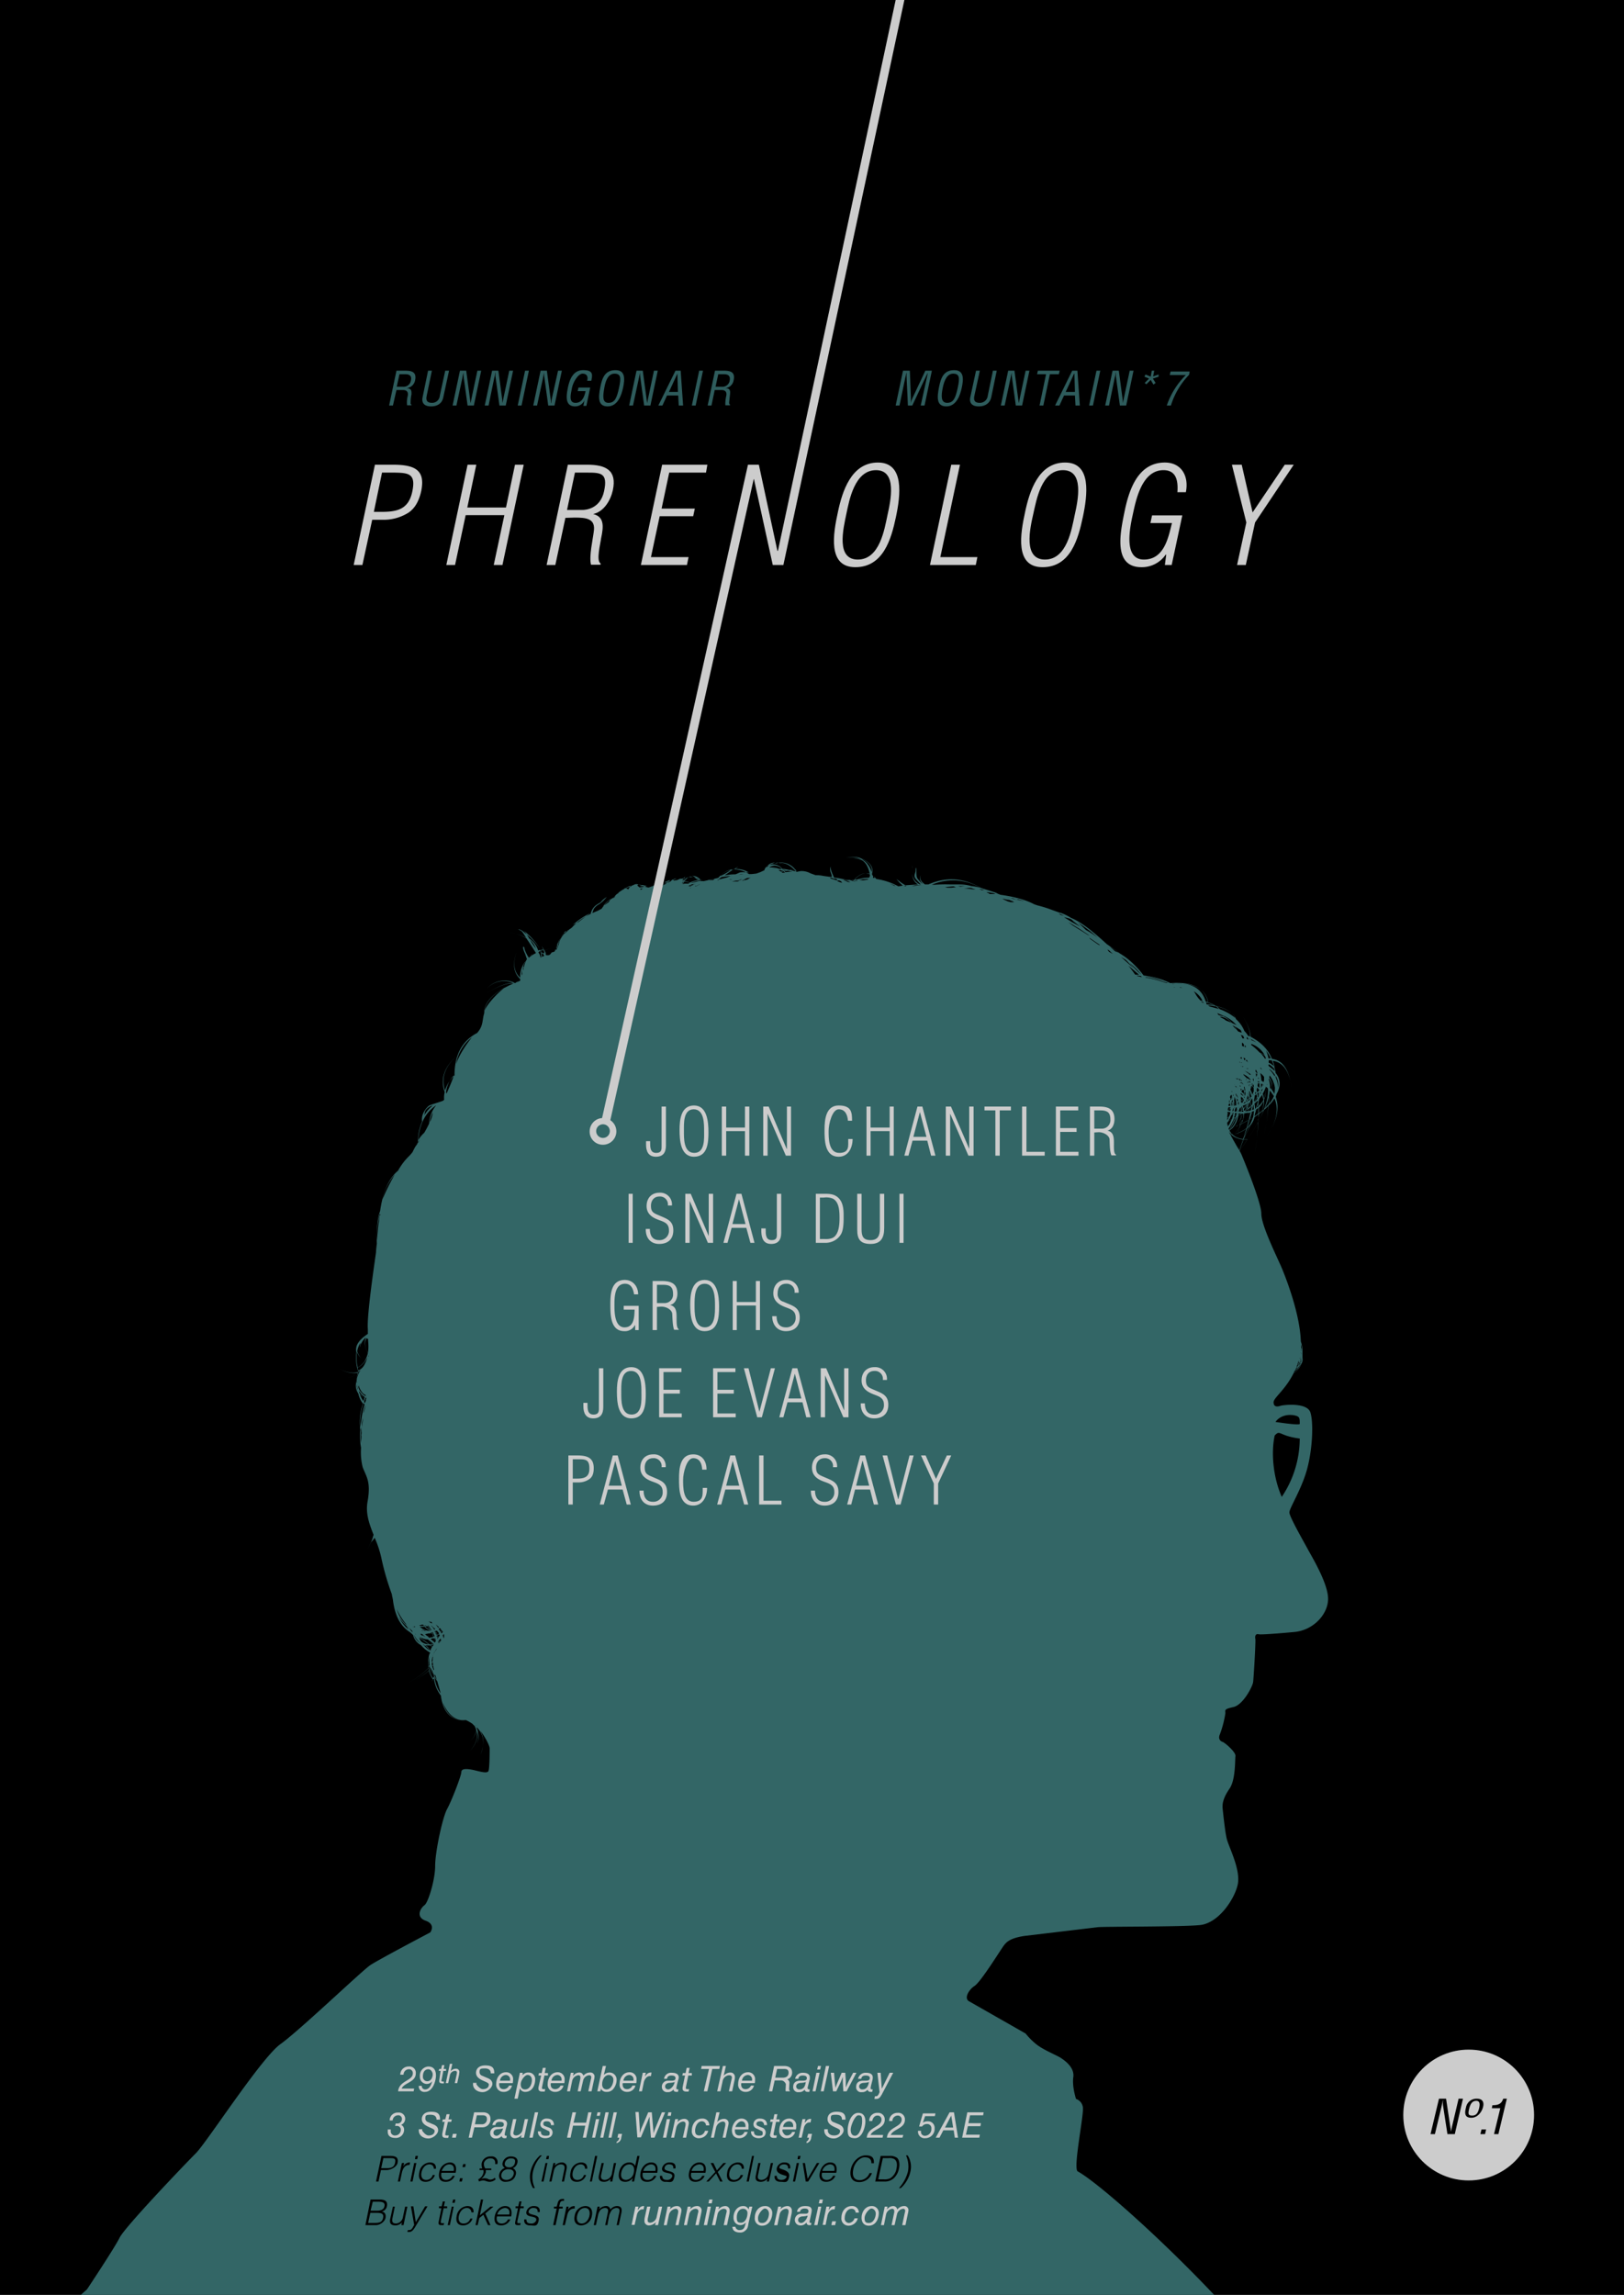 <svg id="Poster" xmlns="http://www.w3.org/2000/svg" xmlns:xlink="http://www.w3.org/1999/xlink" viewBox="0 0 596 842"><defs><style>.cls-1{fill:none;}.cls-2{clip-path:url(#clip-path);}.cls-3,.cls-5{fill:#366;}.cls-3{fill-rule:evenodd;}.cls-4{fill:#ccc;}.cls-6{opacity:0.9;}</style><clipPath id="clip-path"><rect class="cls-1" x="3" y="260" width="584" height="582"/></clipPath></defs><rect width="596" height="842"/><g class="cls-2"><path class="cls-3" d="M475.9,502.3a.1.1,0,0,1,.1-.1Zm-177-183-2.7-.2Zm10.8-2.9a7.9,7.9,0,0,1,2.1-1A7.9,7.9,0,0,0,309.7,316.4Zm2.1-1,1.1-.4Zm26.3,4.9a.8.8,0,0,0-.2.5A.8.8,0,0,1,338.1,320.3Zm.5-.8-.5.8Zm0,0a18.4,18.4,0,0,1,1.4-1.4A18.4,18.4,0,0,0,338.6,319.5Zm-3.7-2.2c0,.4-.1.7-.1,1.1S334.9,317.7,334.9,317.3Zm-.2,2.3a4.9,4.9,0,0,1,.1-1.2A4.9,4.9,0,0,0,334.7,319.6Zm-29.9.5a43.7,43.7,0,0,0-5.9-.8A43.7,43.7,0,0,1,304.8,320.1Zm31-5.7a19,19,0,0,0-.9,2.9A19,19,0,0,1,335.8,314.4Zm-22.9.6h0Zm142.8,93.6h0v0Zm-.6.3Zm49.6,1313.6a54.4,54.4,0,0,0,6.1,1.9v60.8c-9.3,3.7-15.4,10.3-15.4,17.7V1843a10.9,10.9,0,0,0,.1,1.8,24.4,24.4,0,0,0-.1,2.7v57.3c-4.8,4.9-15.5,8.8-15.5,8.8-46-22.5-106.5-28.5-166-28-57.4.4-109,36.9-112.5,39.4v-1.5c0-10.4-10.6-18.9-23.5-18.9s-22.1,7.5-23.5,17V1968a30.3,30.3,0,0,0-8-1.1,32.5,32.5,0,0,0-32.4,31.4v24c0,1,3.2,1.8,7.6,2.1a32.3,32.3,0,0,0,64-3.2c2.5-.4,4.1-.8,4.3-1.1,1.5-2.5-.5-18.5-.5-21.5s-1-10.5,2.5-15.5,13.5-7,13.5-7c1,1.5-1.5,3.5,5.5,2,39-24,87-29,116.5-29.5s61,7,73,13c-94.5,25.5-211.5,163-211.5,163l-2.4.8a29.3,29.3,0,0,0-16.8-5.1c-13.6,0-24.9,8.9-27.3,20.8l-1.2,48a39.1,39.1,0,0,0-47.9,38.4c0,.9.1,1.7.1,2.6-1.3,6.4-2.8,13.1-4,18-3,12,4,11.5,4,11.5h1.3a41.1,41.1,0,0,0,40.7,35.7,42.1,42.1,0,0,0,41.5-36.6c1.5,1.5,2.5,2.5,4,0s3-42,2-44.5,1.5-5,1.5-5,27-9.5,29.5-11,4.5-5,4.5-5c66.5-71,77.9-104,193-159,21.2-10.2,53.2-12.2,83.5-11a15.3,15.3,0,0,0-1.5,6.3,16.5,16.5,0,0,0,6,12.4,5.9,5.9,0,0,0-.2,1.4,17.4,17.4,0,0,0,7.5,14.3v16a28.1,28.1,0,0,0,56.2,0v-18.4a17.4,17.4,0,0,0,4.7-11.9,5,5,0,0,0-.2-1.2,17.4,17.4,0,0,0,5.9-9.7l3.6.8c3,1,28.5,24.5,38,33.5s57,78.5,59.5,88.5,24.5,66,30,74,10.5,9.5,10.5,9.5,7.7.2,2.1.4c-13.7-2.2-29.7,6.6-39,22.8a49.7,49.7,0,0,0-6.4,18.6c-3.7,8.8-1.9,19.2,5.4,25.7l1.7,1.6a21.1,21.1,0,0,0,3.8,3.5l4.8,4.3a21.8,21.8,0,0,0,15.6,5.6c5.3,14.8,17.6,25.6,32.7,26.9,21.7,2,41.2-16.4,43.4-41.1a49.9,49.9,0,0,0-1.3-16.5c0-.6.1-1.2.1-1.8a37.6,37.6,0,0,0-13-28.4v-7.1a22.7,22.7,0,0,0,17.1-22V2183a22.7,22.7,0,0,0-22.7-22.7h-2.7c-4.5-1.2-9.6-2.2-10.1-5.7-4-30-68-119.5-109-168,118.5-47.5,273.3,20.5,273.3,20.5l-17.3,26.1c-5.7,8.5-5.4,15-5.1,19a4,4,0,0,0,3.1,3.7,31.8,31.8,0,0,0,7.1,19.3,32.6,32.6,0,0,0,13.2,10.1,18.7,18.7,0,0,0,4,1.3,19.8,19.8,0,0,0-.2,6.1c.6,4-5.1,20.4-5.7,25.8s-.8,21,1.5,28.6,4.5,11.4,4.5,11.4a3.8,3.8,0,0,1,2,2.5c.3,1.7,6.2,7.7,7.1,8.2s1.7,0,1.9,1.2,5.4,4.5,7.1,5.1,2.3.3,3.4,2.3,7.7,5.1,9.4,6.2,1.7,0,2.8,1.7,7.1,4.8,8.8,5.9,1.1-.8,2.3,0,6.8,4.6,7.9,4.9,1.4-.3,1.7,1.1,6.5,3.7,8.8,4.8,2.6-.3,3.7,1.1,7.1,3.2,9.1,4,1.5.3,1.9.9,7.7,4.2,8.8,4.2,1.5-1.7,1.5-1.7.5,2,1.4,2.3,7.3,5.9,8.8,6.8,1.9-1.7,2.5-.9,2,1.7,4.3,2,20.7,10.2,22.6,11.7,50.2,32.3,63.3,38.5,80.2,17,94.4,18.4,54.1-5.9,65.7-9,15.3-15.3,16.8-23.3-11.4-29.2-12.8-31.5-9.9-11-10.8-15.8-10.2-13.4-12.4-15.1-32.6-18.1-35.5-19.2-8.5-11.1-10.2-13.6-7.1-5.7-8.5-6-10.7-8.6.3-4.6,43,4,59,4,29-16,29-16l55-135s9-1,28-14,10-30,8-34-15-10-15-10c-3.9,9.2,83.6-215,95-252,4-13,26-106,26-112s9.2-43,9-58-37-74.4-48-85-39-26-52-33c0-4,3-24,1-33s-3-27-5-36-1-22-5-39-13-18-38-39-157-41-164-39-181.5-9.5-181.5-9.5c-7.5.5-63-4-75-3s-18,11.5-21.5,13-18,3-25.5,3-26.5,2-31.5,4.5-19.5-3-23-2-11.5,7-15.5,7.5-.5-7,2-19,8-20.5,8-23-39.5-19-44.5-20-16-7.5-15.5-9.5,18.5-11.5,23.5-14,62.5-37,70.5-42.5,24-8,29-9,48-11.5,49.5-11.5a59,59,0,0,0,8-.5c4-.5,21.5-8.5,22-10s0-4.5,1.5-5.5,18-5.5,21-6.5,3-1,17,.5c10.5,14,40,11.5,51.5,13s54.1-1.2,72.3-4.4,40.7-9.1,42.2-8.6,17.6,3.3,26.6,3.3c4.6,1.6,24.6,7.2,32.8,7.2,4.9,5.4,23.3,10,28.2,5.5a5,5,0,0,0,1.9-3.5c1.2,1.4,6.7,5.6,12.5,9s21.1,1.2,17.2-7.2c6.9.1,9.5-6.9,7.6-9.6.5-5-6.3-8.7-9.3-12.2s-4-7.5-5.5-10-22-27.5-24-28.5-11.5-12.5-11.5-12.5-4-6-9.5-14.5-18.5-12.5-22.5-13c-9.7-1.3-19-5-22.5-5.5s-13.6-.8-20.2-1.8c-10.5-1.7-15.5-5.1-20.8-5.7-2.5-.3-12,.5-12,.5s-4.5-5.5-7-7.5-19.5-1-25-1a108.9,108.9,0,0,0-19.5,2.5c-4,1-20-1-23-1s-5.5-2-10.5.5-40,19-46.5,21-21.5,1.5-31,2-38,9-40,9.5-3,1-5.5-.5a14.3,14.3,0,0,0-11.5-1.5c-4.5,1.5-10.5,5-12.5,5s-67.5-13.5-70-13.5-108.5-22-125.5-26-71-4.5-71-4.5-29-2-31-4-6-6.5-8-8.5-8.5-3.5-12.5-6-11.5-4.5-16-5.5-13.5-8.5-17-13.5-6.5-4-8.5-3-5,1-6.5-.5-26-24.5-28.5-26.5-36-15-36-15c-23-29.5-62.5-65.5-72.5-71-1.5-2,2.5-21,2-23.5a3.7,3.7,0,0,0-2.5-3s-1.5-4.5-1-8-3-6-4.5-7-6.5-3-9-5a24.9,24.9,0,0,1-4-4l-20.7-11.8c-2-1-.3-4.2,2-5.7s9.7-13.5,10.7-14.8,2.3-2.7,7.5-3.5l26.8-3.2c1.5-.3,31-.1,37.7-.8s12.5-9.2,13.8-14.7-3.3-14-4-17-1.3-9.3-1.5-11,.2-4,2.5-7.3,2-10.5,2.2-12-4-5-4.7-5.2-1.8-1-1-2.8a38.2,38.2,0,0,0,2-7.7c0-1.3-.5-1.5,3-2.3s7-7.5,7.2-9.2,1-15,.8-15.8,0-2,1.2-1.7,12.8-.8,12.8-.8c7.2-.5,12.7-6.5,12.7-12.2s-6-15.5-7.5-18.3-6.7-11.8-6.7-13.4,4.5-8.5,6.5-15.9,2.4-17.1,1.2-20.8-9.8-2.8-11-2.4-2.5.4-2.5-1.3,4.3-4.5,7.4-10.8a5.9,5.9,0,0,0,2.7-3.2,2.9,2.9,0,0,0,.5-2.3v-2a10,10,0,0,0-.6-4c-.3-9.9-5.2-22.6-6.8-26.5s-7.7-15.9-7.7-20.4-7.4-22-7.4-22l-.6-1.1c1-1.4,2-2.7,2.8-4.1h.1c1.5-2.3,2.8-4.4,3.9-6.4a91.5,91.5,0,0,1-1.2,11.6,117.6,117.6,0,0,0,1.3-11.8c.8-1.5,1.5-2.9,2.1-4.3a10.3,10.3,0,0,0,1.5-1.4,53.1,53.1,0,0,1-1.5,10.4,62.5,62.5,0,0,0,1.6-10.5,10.5,10.5,0,0,0,2.2-2.7c1.7,3.8.9,8.3-2.6,13.6,3.6-5.5,4.6-10.3,3-14.2h0a17.1,17.1,0,0,1,1.4,2.7c-.4-1-.9-1.9-1.3-2.7l.3-1c1.6-2.9,1.5-5.5-.4-7.8a4.1,4.1,0,0,0-.3-1.6,12.8,12.8,0,0,0-.7-2.8c3.8.5,6.2,3.9,6.9,10.2-.8-6.7-3.1-10.4-7.2-10.9-1.4-3.5-4-6.1-7.8-8.1-.2-2.4-1.3-5.1-3.3-8.2,2,3.1,3,5.8,3.1,8.1l-.8-.3a7,7,0,0,0-1.3-1.7,12.2,12.2,0,0,0-3.1-4.4c-1.2-2.5-3.7-4-7.4-4.8a8.6,8.6,0,0,0-2.9-1.3c-1-5.3-5.5-7.7-13.8-7.1a29.2,29.2,0,0,0-9.8-2.8,34.9,34.9,0,0,0-3.7-4.2,27.7,27.7,0,0,0-4.4-3.5,15.2,15.2,0,0,1-2.1-1.5l-3.3-2.3c-4.9-4.5-9.5-8.2-13.1-9.6a17.6,17.6,0,0,0-3.9-1.9H389l-2.8-1a43.4,43.4,0,0,0-5.4-1.7l-1.2-.4a25.4,25.4,0,0,0-3.8-1.6,49.7,49.7,0,0,0-8.6-1.9l-.8-.3-1-.5-.6-.2-4.8-1.5c-6.3-3.7-12.7-4.2-19.3-1.3h-1.2c-1.5-1-2.1-2.1-1.6-3.4a2.5,2.5,0,0,0,.8,3.2,2.5,2.5,0,0,1-1.1-.9c-1-1.2-1.3-1.2-1.3-3.5s-.3-1.6-.3-.5-.9,1.9.1,3.1l1.8,2h-.2a4.8,4.8,0,0,1-3-4.6c0,2.1.7,3.7,2.2,4.6l-4.6.3a13.2,13.2,0,0,1-2-1.3l-1.3-1a13.5,13.5,0,0,0,2.3,2.4h.2l-1.8.3a24.1,24.1,0,0,0-8.1-2.7,6.4,6.4,0,0,0-1.5-1.4c0-.2,0-.3-.1-.4.8-2.8-1-4.9-5.5-6.3l.8.3a8.9,8.9,0,0,0-4.9.1,8.4,8.4,0,0,1,6.8,1.1,4.4,4.4,0,0,0-1.5-1q4.7,1.8,4.2,5.1a8.5,8.5,0,0,0-2.3-3.8l-.2-.2h0a4.7,4.7,0,0,0-4.1-.8c3.1-.5,5,1.3,5.9,5.4-1.8-.6-3.7.1-5.7,2.3a26.2,26.2,0,0,0-2.8,0,23.1,23.1,0,0,0-4.6-.9c-.1-.1-.1-.3-.2-.5s-1.2-2.5-1-3.2-.6.3,0,1.9.2,1.2.3,1.6l-2.9-.4a12.6,12.6,0,0,0-3-.3l-1.9-.7a6.8,6.8,0,0,0-3.6-.8l-1.5.3-.4-.5h-.1l-.3-.3.5.2-.5-.2c-2.1-2.2-4.4-3-6.8-2.3s-3.6.6-4.2,2.5l-1.5.7-1.4.5-1.7.2h-1a9.7,9.7,0,0,0-5.3-1.7l1.4-1-1,.5-.8.5a8.6,8.6,0,0,0-5.6,3.1l-5.4,1.2a4,4,0,0,0-1.1,0q-2-1.8-3.6-1.5a2.4,2.4,0,0,0-2.2,1h-.5l.7-1.2s-.8.8-1.3.8h-.6l-1.1.5-1.3.2v-.3c-.1-.2-.3-.1-.5,0h0a3.4,3.4,0,0,0-.6.6,9,9,0,0,0-2.7,1.1l-2.4.3a3.6,3.6,0,0,0-.4-.9c-.4-.5-.1.2.3.9a13.8,13.8,0,0,0-2.7.8h-.5a10.4,10.4,0,0,0-2.9-.5l.5-.2h.1c.3-.1.5-.1-.2-.1s-1.3-.8-2.5-.2-1,.2-1,.6a16.9,16.9,0,0,0-2.4.8c0-.1-.2-.1-.3.2a11.8,11.8,0,0,0-3.8,3.1,12.5,12.5,0,0,0-4.4,4.1l-1.3.7-2.1.9.5-1.5a5.1,5.1,0,0,1,1.9-1.7,10.6,10.6,0,0,0,2-1.7l.9-1a9.2,9.2,0,0,0-2,1.6c-.1.5-1.8,1-2.7,2.1a5.1,5.1,0,0,0-1.1,2,.9.9,0,0,0-.1.5,22.2,22.2,0,0,0-7,5.1l-1,.7-.8.5h-.2c-.8.4-1.3.6-.4.4a8.3,8.3,0,0,0-1.6,2.1,9.6,9.6,0,0,0-1.7,4.2l-.7.9-.8.2c-.6.3-.5,1.4-2.3,1a2.2,2.2,0,0,0-.3-1.3l-.2-.5,2.9-.7-3,.7-.2-.4-.7-1.1.7,1.5-.6.2a1.2,1.2,0,0,0,.4-.4l-.9.5c-.9-2.1-2.9-4.4-6-6.8h0l-.2-.2-.3-.2.3.2a4.7,4.7,0,0,0-2-1c.8.7,1,.2,1.9,1.6l1,1.6a17.4,17.4,0,0,0-6.2-2,15.1,15.1,0,0,1,6.3,2.2c1.1,1.6,2.6,3.9,3.5,5.4a9.8,9.8,0,0,0-2.6,1.7,12.9,12.9,0,0,1-1.6-3.2c0-1-.5-.8-.5-.8s-.2.7.7,2.5l.7,2.1a9.3,9.3,0,0,0-2.5,6.7c-2.4-2.2-2.8-5.5-1.1-10-1.8,4.7-1.4,8.2,1.1,10.5v.5c0,.1,0,.1-.1.2l-1.8.7h-.1a8.7,8.7,0,0,0-10.3,2.2,8.5,8.5,0,0,1,9.6-2.2c-2.4.1-5.6,1.3-9.6,3.8,4.2-2.6,7.5-3.7,9.9-3.6-7.1,3.1-10.6,6.7-10.8,11h0c-.8,2.4-.2,4.5-2.6,7.2-5.5,2.9-8.3,8-8.3,15.6a12.5,12.5,0,0,0-3.5,5.5c-1.5-4.6,0-8.9,4.5-12.8-4.8,4.1-6.3,8.6-4.6,13.4a8.2,8.2,0,0,0-.2,2.7c0,.1-.1.2-.2.3l-.3.2c-2.2.8-4.5,1.4-5.1,1.8a7.6,7.6,0,0,0-2.3,3.3,5.4,5.4,0,0,0-.2,2.5,18.1,18.1,0,0,0-1.5,7.6,30.7,30.7,0,0,0-2,3.6,15.4,15.4,0,0,1-1.6,1.8,22,22,0,0,0-3.7,5c-3.4,2.8-5.6,7.8-6.6,14.8-1.1,3.2-1.4,7.3-1.2,12-.2,1.5-.3,2.7-.3,3.1s-3.5,23.1-3,28.3v1.7c-3.3,2.2-4.8,4.4-4.2,6.7a15,15,0,0,0,.4,6.2,11.7,11.7,0,0,1-3.6,1.1,11.7,11.7,0,0,0,3.6-1.1l.3,1c-1.7.7-4,.4-6.9-1,2.8,1.4,5.1,1.8,6.9,1.3l-.2.5a9.5,9.5,0,0,1-3.7,1.3,9.1,9.1,0,0,0,3.7-1.3,11.8,11.8,0,0,0-.4,2.5,5.2,5.2,0,0,0,.6,4.7,9.4,9.4,0,0,0,1.7,3.7,20.5,20.5,0,0,0-1,9.6,24.4,24.4,0,0,0,.3,6.6,22.6,22.6,0,0,0,.6,7.1c1.3,3.5,3.1,5.2,1.8,12.6-.8,4.3.6,8.2,2.2,12.2l-.5,1.7c-.4,1-1.8,3.8-1.8,3.8l1.4-2.8a10.8,10.8,0,0,0,1.3-1.6,38.3,38.3,0,0,1,2.6,8.1,96.3,96.3,0,0,0,3.7,12.6c.1.8.3,1.4.4,2.1.7,5.8,2.8,9.7,6.2,11.8l.7.6.5.5a5.8,5.8,0,0,0,2.9,3.7,11.4,11.4,0,0,0,3.3,2.7,8.9,8.9,0,0,0-.6,3.9,10.3,10.3,0,0,0,.1,1.7,30.5,30.5,0,0,1-7.6,5.6,31.7,31.7,0,0,0,7.6-5.5c0,.3.1.6.1.9a29.8,29.8,0,0,1-6,4.1,32.9,32.9,0,0,0,6-4,10.4,10.4,0,0,0,1.5,3.2,2.5,2.5,0,0,0-.4.7l.4-.6c.1.1.1.2.2.4s-.1-.3-.2-.4l.3-.5c0,.1.1.2.1.3a12.3,12.3,0,0,0,2.5,6h0c.8,6.3,3.9,9.3,9.4,9.3-4.6,0-7.4-2.3-8.7-6.8,1.7,4.3,4.7,6.9,8.1,6.5h.4a17.1,17.1,0,0,1,2.3,1.3l.9.9a7.6,7.6,0,0,1,.6,1.6,6.8,6.8,0,0,1-2.3,3.9,7.5,7.5,0,0,0,2.4-3.7c.6,2.3-.2,4.7-2.3,7.2,2.2-2.5,3-5,2.5-7.3a8.3,8.3,0,0,1,.1,4.7,8.2,8.2,0,0,0-.2-5.6c0-.1-.1-.2-.1-.4a7.7,7.7,0,0,1,2.3,7.2,8.1,8.1,0,0,0-1-6c2,2.6,3.5,5.6,3.5,6.6s0,6.9-.4,8.2-3.9,0-6.1-.4-3.9-.4-3.9.9-3.5,10.4-5.2,13.5-4.4,15.7-4.4,20.9-2.6,13.5-3.9,14.4-3.5,4.3.4,5.7,1.7,4.3,1.7,4.3-19,10-22,12-26,24-33,29-27,36-31,40-26,27-28,31-12,19-12,19-26,23-29,28-3,12,0,24c-40-1-56,11-60,47s49,137,116,270,81.5,240,81.5,240c3,35.5,14,176.5,15.5,185.5s6,25.5,7,32,2.5,9,4.5,11.5,5.5,8.5,11.5,15.5,18.5-1,22.5-5a22,22,0,0,1,7.8-5.1c5.8,12.1,18.9,21.1,37.3,34.1s66.3,3.7,67.7,3.7,53.6-10.9,53.6-10.9,10,17.6,17.6,23.9,26.2,3.2,32,1.8,5.5-7.6,5.9-11.2,1.4-4.6,1.4-4.6a12.4,12.4,0,0,1,4.9,1c1.8.8,27.1-3.7,30.7-1s20.3,9.5,27.5,10.4,16.2-7.6,16.2-7.6ZM131.7,503.3v-.2l.8-.4Zm.5-.3-.5.7v-.3Zm-.6-.2a8.8,8.8,0,0,1,.5-1.5,7.3,7.3,0,0,0,1.8-1.7l.3.2h0l-.3.6A4.7,4.7,0,0,1,131.6,502.8Zm2.3-3.2a6.5,6.5,0,0,0,.9-1.6,9.5,9.5,0,0,1-.6,1.8Zm.5,12.9h0c0-.1,0-.1.1-.2S134.5,512.4,134.4,512.5Zm-.1.9-.3-.2c.1-.1.1-.3.2-.4h.2A.7.7,0,0,1,134.3,513.4Zm0,.3c-.1.4-.3.8-.4,1.1l-.3-.4a5.6,5.6,0,0,1,.4-1.2l.3.3Zm-.6-.7-.6-.5-.7-1.2a6.4,6.4,0,0,0,1.5,1.3C133.8,512.7,133.8,512.9,133.7,513Zm-.4,5.6c.2-.8.4-1.7.7-2.6s-.1.8-.2,1.2S133.5,518.2,133.3,518.6Zm-.4,5a12,12,0,0,1,0-1.9,10.3,10.3,0,0,1,.4-1.4A29.8,29.8,0,0,0,132.9,523.6Zm-.3,3c-.1-.5-.1-1-.2-1.6a5.9,5.9,0,0,1,.2-1.3,12.1,12.1,0,0,0,.1,1.9C132.7,525.9,132.6,526.3,132.6,526.6Zm-.2-1.3c.1.5.1,1,.2,1.5s-.1,1.8-.1,2.7A19.7,19.7,0,0,1,132.4,525.3Zm1-10.5.4.5a32.5,32.5,0,0,0-1.2,5.9,25.1,25.1,0,0,0-.4,2.7A22.6,22.6,0,0,1,133.4,514.8Zm-1.4-3.3a6.3,6.3,0,0,0,1.2,1.1l.3.6-.3-.6a1,1,0,0,0,.5.4,3,3,0,0,1-.4,1A14.9,14.9,0,0,1,132,511.5Zm-.3-1.3a3.6,3.6,0,0,0,.7,1,5.4,5.4,0,0,0,.7,1.3,7.5,7.5,0,0,1-1.2-1.4C131.8,510.8,131.8,510.5,131.7,510.2Zm-.1-1a.4.4,0,0,0,.1.3h-.1Zm-.1-.3c0-.2.1-.4.1-.6a7.6,7.6,0,0,0,1.5,2.8,4.2,4.2,0,0,0,1.2.8c-.1.1-.2.2-.2.3a5.6,5.6,0,0,1-1.6-1.4,4.1,4.1,0,0,1-.7-1.1Zm-.1-1.6v0Zm-.4.8c.1.3.1.7.2,1.1s.1.5.1.7A5.7,5.7,0,0,1,131,508.1Zm0-.7v-.2a.6.6,0,0,1,.1-.4v.2C131.1,507.1,131,507.3,131,507.4Zm.6-4a.4.4,0,0,1,.1.3,4.9,4.9,0,0,0-.4,1.1,3.2,3.2,0,0,0-.3.9,8.2,8.2,0,0,1,.3-2.1Zm0-.3v.2l-.3.3.2-.5Zm-.3-1.3.8-.5a8.8,8.8,0,0,0-.5,1.5h-.1A3.6,3.6,0,0,1,131.3,501.8Zm2.9-10.9c-.6,1.5-.4,3.3.8,5.6a13.4,13.4,0,0,1-1.2,3l-.4-.3.4.3a7.5,7.5,0,0,1-2.5,2.2,13.7,13.7,0,0,1-.3-5.6,7.2,7.2,0,0,0,1.5,2.2,7.1,7.1,0,0,1-1.4-2.5,7.7,7.7,0,0,1,1.2-3.1,2.9,2.9,0,0,0,0,1.6v-.9a9.3,9.3,0,0,1,1.8-2.6Zm.9-.6h0Zm.1,4.1a12.3,12.3,0,0,1-.2,2c-1.2-2.2-1.3-4-.5-5.4l.6.3v.7A19.3,19.3,0,0,1,135.2,494.4Zm.1,3.3h-.1a.8.8,0,0,1,.1-.4Zm3.7-50.8-.3,4.2c-.1,1.4-.3,2.8-.4,4A34.3,34.3,0,0,1,139,446.9Zm.3-.9c-.1,1.3-.3,2.9-.5,4.5.1-1.4.2-2.8.3-4a4.4,4.4,0,0,0,.2-1C139.6,445.5,139.8,445.6,139.3,446Zm5.6-15.1a75.5,75.5,0,0,0-4.5,9.1A20.4,20.4,0,0,1,144.9,430.9Zm4.2,165.3a13.5,13.5,0,0,1-3.5-5.8,25.3,25.3,0,0,0,2.8,4.7l.7.9Zm.1.4.6,1.1a12.2,12.2,0,0,1-3.4-4.5A13.4,13.4,0,0,0,149.2,596.6Zm.4,0c-.1,0-.1,0-.1-.1s-.1-.1-.1-.2.1.1.1.2Zm.5,1.2a3.1,3.1,0,0,1-.5-1,.1.1,0,0,0,.1.1A3.6,3.6,0,0,0,150.1,597.8Zm1.3,1-.3-.2a7.7,7.7,0,0,1-.9-1.3l1.1,1.1a.4.4,0,0,0,.1.3Zm.1.2h-.2c.1,0,.1,0,.1.1Zm9.7,3.7v-.2l.7-.5h0Zm-4.7-6.3-.6.2c-.1-.1-.1-.2-.2-.2Zm-.2-1h0Zm-.4.1h0Zm-2.2,4.8h0a5.6,5.6,0,0,0,3.3,1.2l2.2,1.7a.1.1,0,0,0-.1.1,37.6,37.6,0,0,1-3.9-1.7Zm.5.8-.3-.3h-.1A.8.8,0,0,1,154.2,601.1Zm4.2,3.4-1.6-.4-.7-.4h1.7l.8.5-.2.3c-.1.2-.1.3-.2.4l-1.3-.6c0-.1-.1-.1-.1-.2Zm-.3,7.5a4.7,4.7,0,0,0,.5,1,6.1,6.1,0,0,0,.5,1.2,8.7,8.7,0,0,1-1.1-1.8c0-.1-.1-.2-.1-.3Zm-.2,0a2.2,2.2,0,0,0-.1-.8c.1.2.1.5.2.7Zm1.3.9-.6-1.5.4-.3a3.5,3.5,0,0,0,.3,1.4A.8.8,0,0,0,159.2,612.9Zm-.3-2-.3.4c0-.3-.1-.5-.1-.8v-.3l.3-.5C158.8,610.1,158.9,610.5,158.9,610.9Zm0-3.1v-.2c0-.2.1-.3.2-.5A1.7,1.7,0,0,0,158.9,607.8Zm-.5,2a15.5,15.5,0,0,1,.4-2.1.4.4,0,0,0,.1.3,5.7,5.7,0,0,0-.1,1.3A1,1,0,0,1,158.4,609.8Zm.3-5.7-.7-.4,1.2-.3Zm.5,2.5c0,.2-.2.3-.2.5l.2-.5Zm-1.1-.8c0-.2.1-.3.2-.5l-.2.5Zm-.5-2.5-2.3-1.7a22.9,22.9,0,0,0,3.8,1.6A4,4,0,0,1,157.6,603.3Zm3.3-.4v-.3c.1,0,.2,0,.2-.1s0,.1.1.2Zm0,1.4Zm-.1-1.8v-.2l.3-.4v.5Zm0-1.6c0-.1-.1-.2-.1-.3l.5-.3Zm0,0c-.1.1-.2.2-.2.3s-.1-.4-.2-.5h.2Zm-.4-.3a.4.4,0,0,1-.1-.3.2.2,0,0,1,.2-.2c0,.1.1.3.1.4Zm-1.1-.7c.1.1.1.3.2.5h-.4a5.6,5.6,0,0,0-.4-1.2h.3Zm-.1-1.9a.1.1,0,0,0-.1-.1.1.1,0,0,1,.1.1Zm-3.7,2.1h-.6l-.7-.6h.7Zm-.5-1.7-.4-.4.6.4Zm.5,1.7.6.5L155,600Zm1.8.2h-.5l-.8-.7,1.3-.3h1.3a5,5,0,0,1,.4,1.3l-1.5.3a4.6,4.6,0,0,0-.7-.7Zm-1.3-1.8h.1A.1.1,0,0,1,156,598.5Zm1.2-.2.6-.2h.4A1.7,1.7,0,0,1,157.2,598.3Zm.9-.3h.2a.1.1,0,0,0,.1.1h-.3Zm.4.3h0Zm0,.6c0,.1.1.2.1.3h-.8Zm.1-.1h.1l.3.3h-.3A.6.6,0,0,1,158.6,598.8Zm.6,2.1Zm.4-.2h-.4Zm-.2-2.3h.1l.5.6h-.2Zm.2,2.3h0Zm.5-1.6.3.8h-.2a2,2,0,0,0-.4-.8Zm0,4.6-.2.2.2-.2Zm.2,1.1c0,.1-.1.2-.1.3h-.1Zm0,11.6c-.3-.6-.6-1.1-.8-1.6l.2-.3a.3.3,0,0,0,.1.2Zm-.3-11h-.1l.2-.3c0,.1,0,.1.1.1Zm-.2-3a7.1,7.1,0,0,0-.1-1.5h0l.3,1.1A.8.8,0,0,0,159.8,602.4Zm0,0-.2.2h-.2c0-.5-.1-1-.1-1.5h.3C159.7,601.4,159.7,601.9,159.8,602.4Zm-.4.1-1.4-1.2.8-.2h.4C159.3,601.5,159.3,602,159.4,602.5Zm-5.9-3.2h0l.9.7h0Zm.2-2.5h0a4.7,4.7,0,0,0,2.8,1.6h-.7A8.3,8.3,0,0,1,153.7,596.8Zm.1-.4,1-.3h.5l.3.4a5.5,5.5,0,0,1-1.8-.1Zm2,.4a3.7,3.7,0,0,0,2,1.3l-.7.2a4.8,4.8,0,0,1-3-1.5A4.9,4.9,0,0,0,155.8,596.8Zm1-.2,1.1,1.3a4.2,4.2,0,0,1-1.8-1.1Zm.2-.1a.1.1,0,0,0,.1-.1h.1l1.1,1.6h-.2Zm1.3-.9a4.1,4.1,0,0,0-1.1-.7l1.1.2.3.3Zm.3-.1a.1.1,0,0,1,.1.1h-.1Zm-.9-183.7a11.3,11.3,0,0,1,1.2-3.8c0,.1-.1.2-.1.3A10.2,10.2,0,0,1,157.7,411.8Zm1.8,185.7h-.4a2.7,2.7,0,0,0-.7-.8c-.1-.1-.2-.2-.2-.3Zm0,0,.3.2-.5.2c0-.1-.1-.2-.2-.3Zm.6.6h-.4Zm.2.2.5.5-.7.2-.4-.6Zm.5.5c0,.1,0,.1.1.1s.1.3.2.5l-.6.4-.3-.8Zm.3.8.3.5-.2.2-.5.2c-.1-.1-.1-.3-.2-.5Zm.6,1.5a1.9,1.9,0,0,0,.2.8l-.7.4c0-.1-.1-.3-.1-.4Zm-.3,2.6h0Zm-1.9,11.5a9.5,9.5,0,0,0,1,1.7c.4,1.5.9,3,1.2,4.4a11.8,11.8,0,0,1-2.1-5.3l.9,1.1-.9-1.1C159.6,615.7,159.5,615.5,159.5,615.2Zm0-.9a.3.3,0,0,1,.1.2c0,.1,0,.2-.1.2h0Zm0-.9h0Zm-.2-6.9h-.1l.7-1.1h.1l-.3.4A2.5,2.5,0,0,0,159.3,606.5Zm-.1,8.8c0-.1.1-.1.1-.2v.4A.3.3,0,0,1,159.2,615.3Zm0,0a7.7,7.7,0,0,1-1.1-2.7,7,7,0,0,0,1,1.6.8.8,0,0,0,.2.4v.5C159.2,615.1,159.2,615.2,159.2,615.3Zm-1.7-2.8.3-.3a9.6,9.6,0,0,0,1.4,3.1l-.3.4A8.3,8.3,0,0,1,157.5,612.5Zm-.1-1.1h.1l.3.6v.2l-.3.3A3.1,3.1,0,0,1,157.4,611.4Zm.2-.2h.1a1.7,1.7,0,0,0,.1.7A1.4,1.4,0,0,1,157.6,611.2Zm-.3-.9a3.1,3.1,0,0,0,.2.8l-.2.2Zm0-.4a8.5,8.5,0,0,1,.4-2.3,7.7,7.7,0,0,0-.1,2.6,1.7,1.7,0,0,0,.1.7l-.2.2A5,5,0,0,1,157.3,609.9Zm.7-3.9h0a10.4,10.4,0,0,0-.4,1A3,3,0,0,1,158,606Zm-1-1.6,1.2.5-.3.7Zm-1.5-.8.7.3a7,7,0,0,1,1.4,1.6A12.9,12.9,0,0,1,155.5,603.6Zm-.3-.3c0,.1.1.1.2.1l.7.5-.7-.3Zm-1.3-2.4.5.3,2.9,2.1a4.5,4.5,0,0,1-2.8-1.1A5.2,5.2,0,0,1,153.9,600.9Zm-2.1-3.9h-.2v-.2h0Zm.5-.3v.4c-.1-.2-.3-.2-.4-.4Zm.2,2.9a.3.3,0,0,1-.1-.2c0,.1.1.1.2.2h0A.1.1,0,0,1,152.5,599.6Zm.1.1v.2c0-.1,0-.1-.1-.2Zm.6-180.1-.7,1.1c.2-.5.5-.9.7-1.3Zm0,178.1h0Zm.9,5c.1.1.2.1.2.2a5.6,5.6,0,0,1-2.4-3.1A10,10,0,0,0,154.1,602.7Zm-.8-183.5.9-1.1-.9,1.3Zm5.5-13.6a13.4,13.4,0,0,0-3.1,3.6c.3-1.2.2-1.7.9-2.3A4.3,4.3,0,0,1,158.8,405.6Zm1.3-.1a11.2,11.2,0,0,0-2.6,6.7,37.9,37.9,0,0,1-1.8,3.4,12.3,12.3,0,0,0-2.2,2.7C153.9,412.5,156.1,408.2,160.1,405.5Zm1,191.5-.3.2-.2-.3-.7-.9Zm.4.4-.5.2h0l.3-.2Zm.4.5-.6.2-.3-.5.5-.2Zm.3.3-.7.3c0-.1-.1-.2-.2-.3h0l.6-.2Zm0,0a1.2,1.2,0,0,1-.5.5.3.3,0,0,1-.1-.2l.6-.3Zm.3.5-.4.6-.3-.4.5-.6h0Zm.4.8a4.3,4.3,0,0,1,0,1.6,4.9,4.9,0,0,1-.4-1.1Zm3.7-205c-.7,2.2-1.8,4.6-2.7,6.7-.1-.1-.1-.3-.2-.4A10.7,10.7,0,0,1,166.6,394.5Zm6.6-13.9c-2.4,2.9-5,7.1-5.8,9.8A15.2,15.2,0,0,1,173.2,380.6Zm1.5,252.6c-.1-.1-.2-.2-.2-.3h0c0,.1.1.1.2.2Zm10.6-270.9c-3.2,2.4-6.8,6.5-7.6,8.8C178,367.8,180.6,364.9,185.3,362.3Zm4.1-1.6h-.9l.5-.2Zm.9-.7c0,.1-.1.2-.2.3h-.5Zm1.4-2.7a2.5,2.5,0,0,0-.2.7,7.4,7.4,0,0,1,.1-2.1A6.6,6.6,0,0,0,191.7,357.3Zm.3-2.3h.2l-.3,1.2A4.9,4.9,0,0,1,192,355Zm1.4-3.1a8.3,8.3,0,0,0-1.1,2.9H192a7.4,7.4,0,0,1,.4-1.4h.1a6,6,0,0,1,.9-1.5Zm1.9-1.8-1,.8.2-.2h.1l.6-.4Zm3.5-.3h.1a1.2,1.2,0,0,1,.8.9l-.8.4C198.9,350.7,198.8,350.3,198.8,349.8Zm-4.3-5a8.3,8.3,0,0,1,2.2,3.3c0-.1-.1-.1-.1-.2A18.9,18.9,0,0,1,194.5,344.8Zm3.7,3.7-.6.2h-.1a8.5,8.5,0,0,0-3.3-4.4,13.5,13.5,0,0,0-1.9-2.8C195.4,344.1,197.3,346.4,198.2,348.5Zm.3,1c-.2,0-.1,0,0,.1a10.3,10.3,0,0,1,.1,1.7h-.2a4.3,4.3,0,0,0-.7-1.7.4.4,0,0,0-.1-.3,1.8,1.8,0,0,0,.7-.5A1.9,1.9,0,0,0,198.5,349.5Zm1.2.3-1-.3-.3-.8.4-.3h.6c.1,0,.1.1.1.2A2,2,0,0,1,199.7,349.8Zm4.9-2v-.4l.3-.3h0Zm-.7.5v.3h-.3Zm.2-.2.3-.5v.5a.8.8,0,0,0-.2.4H204A.6.6,0,0,1,204.1,348.1Zm.7-2.4a4.1,4.1,0,0,0-.3,1.6l-.3.3A7,7,0,0,1,204.8,345.7Zm3.6-4.4c-.1.2-.1.3-.2.4l-1,.8a8,8,0,0,0-2.2,4.2l-.3.4A9,9,0,0,1,208.4,341.3Zm.5-.2-.4.4.2-.3Zm7.8-6.1h0c-1.2.8-2.7,2-4.4,3.3l-2,1A26.6,26.6,0,0,1,216.7,335Zm7.4-5.1-.7,1.1-2,1.4A9.3,9.3,0,0,1,224.1,329.9Zm1.8-1.1-.9.9.5-.7Zm1.2-1.4-.3.4-.4.2Zm4.4-2.4-.3.4a3.5,3.5,0,0,0-.6.9l-1-.5A6.4,6.4,0,0,1,231.5,325Zm86.8-8a1.8,1.8,0,0,0-.5-.7c.2.1.3.3.4.4A.4.4,0,0,1,318.3,317ZM475.2,502.8h.2l-.2.2Zm.1-.1h0Zm1.5-1.6h0a3.3,3.3,0,0,1-1.1,1.5c0-.1.1-.1.1-.2h.1a2.1,2.1,0,0,0,.4-.6l.3-.5h.1a3.6,3.6,0,0,1-.7,1A3.1,3.1,0,0,0,476.8,501.1Zm-.1,0Zm-.6.3h-.2a5.4,5.4,0,0,0,.6-1.1h.1v.2A1.9,1.9,0,0,1,476.1,501.4Zm.4-.1h0c0,.1-.1.1-.1.2A.3.3,0,0,1,476.5,501.3Zm-.9,1.2-.3.2a4.6,4.6,0,0,0,.7-.7Zm0-.4.2-.2.4-.3c-.1.1-.1.3-.2.4l-.7.7h0Zm.1-.2.2-.3c0-.1.1-.1.2-.1S475.8,501.8,475.7,501.9Zm.1-.3Zm.3-.9a.2.2,0,0,0,.2-.2,5.4,5.4,0,0,1-.5,1.1h0Zm.5-1.4a4.3,4.3,0,0,1-.2,1.1l-.3.2c.2-.4.3-.8.5-1.3Zm.1-.3h0Zm.1.1c0,.3-.1.7-.1,1l-.2.2.3-1.2Zm.1.8h.2v.6a.1.1,0,0,0-.1.1l-.4.6.2-.5A1.7,1.7,0,0,0,476.9,499.9Zm0,1h0Zm.2-2.1h0v0Zm0,.6v.2H477A.3.3,0,0,0,477.1,499.4Zm-.1-1.3c0,.2.1.3.1.4s0,.1-.1.1v-.4Zm.2.2a.9.9,0,0,1-.1-.5v-.4A2.8,2.8,0,0,0,477.2,498.3Zm.1.1h.1v.8l-.2.2A2.8,2.8,0,0,0,477.3,498.4Zm0-.7v.3h0Zm.1-2.7a1.5,1.5,0,0,1,.3.7l-.3-.6Zm.4.2-.3-.8v-1.2A7.5,7.5,0,0,1,477.8,495.2Zm-.2,4.8a1.9,1.9,0,0,0,.1-.8.3.3,0,0,0,.1-.2A3.6,3.6,0,0,1,477.6,500Zm-.3-4h0a3,3,0,0,1,.4,1h0Zm.2,3.4-.3.7v-.5l.2-.3Zm-.3,1.2h0a.1.1,0,0,1,0-.2.3.3,0,0,1,.1-.2A.4.4,0,0,1,477.2,500.6Zm-2.4,3,.3-.6a1,1,0,0,0,.5-.4,2.6,2.6,0,0,0,1.4-1.7h.2A5.4,5.4,0,0,1,474.8,503.6Zm2.2,18.8c0,.7-8.9-.7-8.9-.7s1.8-3,6.4-2.5C477,519.6,477,520.1,477,522.4Zm-9.2,4.3c2.1-2.3,1.4.1,9.2,1.1a38.5,38.5,0,0,1-6.6,21.4C467.3,542.2,466.4,533.2,467.8,526.7Zm-14.2-153a18.7,18.7,0,0,0-5.9-3.4l-1-1C450,370.1,452.4,371.5,453.6,373.7Zm.2,2.4-1.7-.8a8.4,8.4,0,0,0-3-2.4v-.2A13.9,13.9,0,0,1,453.8,376.1Zm-3.2,32.2h-.1v-.4l1,.2v.3a5,5,0,0,1-.5,1.3l-.6.4A11,11,0,0,1,450.6,408.3Zm8.7-10.3a.8.8,0,0,0,.1-.4h.3l-.3.4Zm.1.3h.1c-.1.1-.1.2-.2.2v-.3Zm.4-.6h.1l-.4.5h0Zm0-1.6c0-.2,0-.3.1-.4h.1a4.1,4.1,0,0,1,.1,1.1Zm.3,2.2a2.2,2.2,0,0,1,0,.8,1.8,1.8,0,0,0-.5-.7l.3-.5A.5.5,0,0,1,460.1,398.3Zm0,1v1.1l-.5,1.2-.3-.9v-1.9c.1-.1.2-.2.2-.3A2.4,2.4,0,0,1,460.1,399.3Zm-2-5.8v.4a4.5,4.5,0,0,0-1.4-1h0A9.1,9.1,0,0,1,458.1,393.5Zm-1.3-2.1h0Zm1.1,3.7a1.4,1.4,0,0,1-.2.6h0l-1.2-1.2h-.1c0-.1.1-.2.1-.3l.3.2A4.1,4.1,0,0,1,457.9,395.1Zm-1.2-2.2h0Zm-1.1-5.1a1.9,1.9,0,0,1,.2.7l-.7-.3h0Zm-.2-6.9a.4.4,0,0,1-.1-.3v.3Zm-1.7,14Zm.1.3h0Zm.6.6a.3.3,0,0,0-.1.2l-.9-.3h1Zm4.8,10.3Zm.1-.1c0-.1,0-.1.1-.1s-.1.5-.2.8v-.6Zm-.1-.4-.3-1.5v-.2a2.1,2.1,0,0,0,.4-.6l.2-.3c.1.3.1.6.2,1a5.9,5.9,0,0,1-.2,1.3Zm.5-3.6h0l.3-.7v.2Zm.2.4h0Zm-1.2-1.8a4.1,4.1,0,0,1-.1,1.1,5,5,0,0,0-.2-1.2h0a.4.4,0,0,0,.1-.3A1.7,1.7,0,0,1,458.7,400.6Zm-.1-1.7h0a.4.4,0,0,1,.1-.3h0A.4.4,0,0,0,458.6,398.9Zm-.7,3h.1c-.1.4-.1.8-.2,1.3s-.2-.3-.2-.4Zm-.3-5.7Zm-3.2,6.7-.4-.6V402A3.6,3.6,0,0,1,454.4,402.9Zm-.3-3.7Zm-.7,6.1V405l.3-.3v.5c0,.1-.1.3-.1.4h-.5v-.4l.3-.3Zm.2,1h.3a3.1,3.1,0,0,0,.1,1l-.6.6h-.2a.6.6,0,0,0-.1-.4c0-.1.1-.2.1-.3s.1-.3.2-.5Zm-.2.2.2-.2h0Zm-.2,0v-.2h0Zm.6-3.6Zm0,.1.5.5a1.9,1.9,0,0,1-.2.7l-.3-1.2Zm.2,4.8h-.3l.3-.3Zm-.2.6-.7,1a3.4,3.4,0,0,0,.1-1Zm-.7-1.7a.6.6,0,0,1-.1-.4h.1v.3Zm.3-1.8a6.4,6.4,0,0,0,.2-.7.9.9,0,0,0,.1.5Zm.4-6h.1c0,.1.1.2.1.3h0C453.9,399,453.8,399,453.8,398.9Zm0,2.7-.3.2h0c0-.2.1-.4.1-.6A.8.8,0,0,1,453.8,401.6Zm.2.4v.3l-.4-.4.3-.2C453.9,401.8,454,401.9,454,402Zm.6,2.1a3.3,3.3,0,0,1,0,1v.2h-.2a.9.9,0,0,0-.1-.5Zm3.3,3.6V407h.1c0,.2.1.4.1.7Zm.2.6Zm.1-.6h0c0-.3-.1-.5-.1-.8l.3-.2a2.8,2.8,0,0,0-.1.9Zm0-.1Zm.7-.1h-.3a.4.4,0,0,0-.1-.3l.3-.4C458.8,407,458.9,407.2,458.9,407.5Zm-.1-1.1.4-.3h0l-.4.6Zm-1.5-2.4.3-.2h0c-.1.2-.1.3-.2.4S457.3,404.1,457.3,404Zm0,.4h0c0-.1,0-.2-.1-.2Zm.3-.5c0,.1.1.2.1.3s-.1.1-.2.2h0C457.5,404.2,457.6,404,457.6,403.9Zm-1.2-3.9v1.2l-.8-.7.2-.3.3-.4Zm-.1-.5Zm-.6.1-.3.6c-.1-.2,0-.5-.1-.8Zm-.2-2.1v-.2h.1c0,.1-.1.1-.1.2A.1.1,0,0,0,455.5,397.5Zm.5,8.9c-.1.4-.1.7-.2,1s-.1.1-.1.2a8.1,8.1,0,0,0-.1-1.6v-.2Zm-.2-1.5h.1Zm-.1,3h0v-.2h.1C455.8,407.8,455.7,407.8,455.7,407.9Zm.1-.2v.2h-.1C455.7,407.8,455.8,407.8,455.8,407.7Zm0-.1c.1-.1.1-.2.2-.2l-.2.3Zm.2-1.1c0,.2.1.4.1.6l-.3.3C455.9,407.1,455.9,406.8,456,406.5Zm.2.7c0,.2.1.5.1.7h-.5v-.2l.2-.3Zm.1,1.3a8.3,8.3,0,0,1-.7,1.3v-1.2h.7Zm0,0h.1c-.3.4-.5.9-.8,1.4v-.2A8.3,8.3,0,0,0,456.3,408.5Zm-.9-4.2v-.2a2.7,2.7,0,0,0,.7-.8l-.4,1.3Zm.8-1.2h0l-.8.9a1.7,1.7,0,0,0,0-1c.2-.1.3-.3.4-.4Zm0-1h.2c-.1,0-.1,0-.1.1Zm-.5.5h.1c-.1.1-.2.3-.4.4s.1-.1,0-.2Zm-.3.3c0-.2.1-.4,0-.6l.3.3Zm-.1-1.5c.1-.1.1-.2.1-.4l.9,1c-.1,0-.1,0-.1.1Zm.3-1c.1,0,.1-.1.1-.2a.4.4,0,0,1-.1.3Zm-.5-1.7c0-.1.1-.2.1-.3h.2Zm.5.4h0Zm.8,2.6-.4-.4.4.3Zm0,.6h0Zm-.1,1a2.5,2.5,0,0,1-.1.8.8.8,0,0,1-.2.4l-.3.2c.2-.6.4-1.1.5-1.5S456.3,403.2,456.3,403.3Zm.7,2-.6,1.3-.3-.9Zm1.4-.4a1.3,1.3,0,0,0,.1.6,1.3,1.3,0,0,1-.1.6,2.9,2.9,0,0,0-.2-.9Zm-.1-.2h0Zm0,0h0c-.1.1-.1.2-.2.4v-.2Zm-.1-.3Zm-.5,1.9a4.3,4.3,0,0,1,.1.5l-.7.6Zm-.8,1.2h-.1l.8-1.8v.3ZM458,405a.1.1,0,0,1,.1.1l-.3.6v-.3A.5.5,0,0,1,458,405Zm-.1-.1h0Zm-.2.6h0v.4h0Zm0-.6.2-.2c0,.1-.1.2-.1.3a.1.1,0,0,1-.1.1Zm.1-.8c0-.1,0-.1.1-.2v.2h-.1Zm.1-.5h0Zm.1,0a.1.1,0,0,1,.1-.1v.5h0l-.2-.3Zm.1-.3c0-.2.1-.3.1-.4v.3A.1.1,0,0,0,458.1,403.3Zm.1,1.2c-.1.1-.1.2-.2.2h.2Zm.3,2.1v.6l-.2.3c0-.3.1-.6.1-.8Zm-.1-.3-.4.3c0-.2-.1-.5-.1-.7l.3-.6a4.4,4.4,0,0,0,.2,1Zm-.5.4h0c0-.2-.1-.4-.1-.6h0C457.8,406.2,457.9,406.5,457.9,406.7Zm0,1h-1l.9-.7C457.9,407.3,457.8,407.5,457.9,407.7Zm-.1.6-1.5,2.2a6.9,6.9,0,0,0,.3-2Zm-1.3-1.4,1-1.3h0c-.2.6-.4,1.2-.7,1.9h-.2C456.6,407.5,456.5,407.2,456.5,406.9Zm1-1.9h0c.1,0,.1.2.1.3h0C457.6,405.2,457.5,405.1,457.5,405Zm.2-1.2a.1.1,0,0,1,.1-.1c0,.1,0,.1.1.2s-.1.1-.1.2A.4.4,0,0,1,457.7,403.8Zm.1-.4.3-1.3c.1.2.1.3.2.4a.4.4,0,0,1-.1.3c0,.2-.1.3-.1.5Zm.4-1.5a.9.9,0,0,1,.1-.5v.8C458.3,402.1,458.2,402,458.2,401.9Zm.2.9v.2h-.2A.4.4,0,0,0,458.4,402.8Zm0-.3v-.2a1.3,1.3,0,0,0,.1.6C458.5,402.8,458.5,402.6,458.4,402.5Zm.2.9v.2l-.4.3a.9.9,0,0,1,.1-.5l.2-.2C458.5,403.3,458.6,403.3,458.6,403.4Zm0,1.1c0,.2-.1.5-.1.8a4.3,4.3,0,0,1-.1-.5C458.4,404.7,458.5,404.6,458.6,404.5Zm0,1.6c0,.1-.1.1-.1.2v-.6A.6.6,0,0,1,458.6,406.1Zm.1.4a.4.4,0,0,0,.1.3l-.3.3v-.5Zm-.1,1.1h-.3c.1-.1.1-.3.2-.4S458.6,407.4,458.6,407.6Zm-.5.7v.2l-.3,1.6a10.9,10.9,0,0,0,.1-1.8Zm0,.4a10.6,10.6,0,0,1-.2,2.4l-.3.2c.1-.4.1-.8.2-1.2Zm-.5,2.6h-.1l.3-1.1A3.6,3.6,0,0,0,457.6,411.3Zm-.1,0-1.9,1a13.4,13.4,0,0,0,.7-1.8l1.5-2.2h.1a12.8,12.8,0,0,1-.1,1.9Zm-2,1.1h-.4a.6.6,0,0,0,.1-.4,8.3,8.3,0,0,0,.8-1.2A8.8,8.8,0,0,1,455.5,412.4Zm-.3-.3c.1-.7.3-1.4.4-2s.5-1,.8-1.4a8.9,8.9,0,0,1-.3,2.2Zm.1-3.4-.9.5V409a1.2,1.2,0,0,0,.5-.5h.5Zm.1-.2h.1l-.2.2Zm-.9,0h.3a.8.8,0,0,1-.4.4C454.4,408.8,454.5,408.7,454.5,408.5Zm-.1-2.1v-.2h.1Zm-.1-.9Zm.2-.2v-.2h0A.1.1,0,0,1,454.5,405.3Zm.4,1.5.3-.4.2-.2c0,.5.1,1.1.1,1.6h-1A4.9,4.9,0,0,0,454.9,406.8Zm0-8.6.3.2c0,.1-.1.2-.1.3h0C455,398.5,455,398.3,454.9,398.2Zm.1-1.1h0l.6.2c0,.1-.1.1-.1.2Zm.3-.6.2-.3.3.4Zm.2-2.6h0Zm-.1-2.8h.1c0,.1,0,.2.1.2h-.1C455.5,391.2,455.4,391.2,455.4,391.1Zm0-1.3.5.2h-.4A.3.3,0,0,0,455.4,389.8Zm.5,1.4h.3v.2h-.3Zm.2,1.4Zm.2,5.2h-.2c-.1-.2-.3-.3-.5-.5s.1-.1.1-.2Zm.2,5.8a.8.8,0,0,0-.2.5v-.8C456.4,403.4,456.5,403.5,456.5,403.6Zm.4-1.5v.2c0-.1-.1-.2-.2-.3s0-.1.1-.1S456.8,402,456.9,402.1Zm-.1-.4.3-.2-.2.4Zm-.2.2Zm.2.6a.8.8,0,0,0-.1.4c-.1,0-.1-.1-.1-.2l.2-.2Zm-.3.2h0v-.4c.1.1.2.2.2.3S456.6,402.6,456.5,402.7Zm-.1-.9h0Zm0-.5v-1.2h.1v1.2Zm.1-2.6h.1a.1.1,0,0,0-.1.1Zm.1,0h.1a9,9,0,0,1,.3,1.6l-.3-.3a3.6,3.6,0,0,0-.2-1.1Zm.4,2.1c0,.1.1.1.1.2l-.5.5h0a4.3,4.3,0,0,0,.2-1.1C456.9,400.5,456.9,400.7,457,400.8Zm.1.3v.4l-.3.2a.3.3,0,0,1-.1-.2Zm0,3.5-.8.4.6-.8h0A.8.8,0,0,1,457.1,404.6Zm.2.5.2.3-1.1,1.3h0l.7-1.4Zm-.1-1.3a.8.8,0,0,1,.2-.4.4.4,0,0,0,.1.3Zm0-7.8.4.2h-.4Zm.5,7.5h-.1c-.1-.1-.1-.3-.2-.4h.1A.5.5,0,0,0,457.7,403.5Zm.3-1.9c0-.2.1-.3.1-.5s.1-.1.1-.2h0c0,.2-.1.5-.1.7Zm.2-3.6h.2c0,.3.1.5.1.7Zm.5,6.3h.1v.2a4.1,4.1,0,0,0-.1,1.1,4.1,4.1,0,0,1,.1-1.1l.3,1.3-.5.5c0-.2-.1-.4-.1-.6A4.9,4.9,0,0,1,458.7,404.3Zm.1-.3h.1v.2A.1.1,0,0,0,458.8,404Zm-.1-.6v-.3l.3-.2v.2l-.3.3Zm.3-.5h0Zm.1-.3v-.7a.8.8,0,0,1,.2.5h-.2Zm.1,4.2c0,.2-.1.4-.1.6h-.2a1.7,1.7,0,0,0-.1-.7l.4-.5Zm-.2,1.3-.3.9v-.8Zm-.3.9c-.1.6-.3,1.2-.4,1.9l-.4.2a12.3,12.3,0,0,0,.2-2.6c0-.1,0-.2.1-.2h.4A2.2,2.2,0,0,1,458.7,409Zm-.4,1.9c-.3,1-.5,2-.8,3a10.3,10.3,0,0,1-3.1,1.7l.6-2.2.6-1,1.9-1-.3,1.1.3-1.1h.1a2.9,2.9,0,0,0-.2.9,2.9,2.9,0,0,1,.2-.9l.3-.2v0Zm-3.3,2.4a1.7,1.7,0,0,0,.1-.7l.4-.2Zm.1-.7h-.3l.3-.5Zm-.3.1-1.2.5,1.9-2.9a16.2,16.2,0,0,1-.4,1.9Zm-1.2.6-1.3.6a8.6,8.6,0,0,0,2.1-4.5l.7-.5h0a.5.5,0,0,0,.4-.2v1.4l-.3.4.3-.4h0Zm.3-4.9a8.8,8.8,0,0,1-.5,1.5l-.5.3c0-.2.1-.4.1-.6a8.3,8.3,0,0,0,.8-1.2h0l-.3.8.3-.8Zm-.6,1.7c-.2.2-.4.3-.5.5v-.2h0Zm-.5-4.4h-.1l.3-.2a.4.4,0,0,0,.1.3Zm.1-1.9c.1-.4.1-.8.2-1.2v-.2a16.7,16.7,0,0,1,.5,1.8,6.4,6.4,0,0,1-.2.7l-.3.4A6.1,6.1,0,0,0,452.9,403.8Zm.2-5.9a.1.1,0,0,1,.1.1h-.1Zm.7.7h0a.4.4,0,0,0-.1.3l-.5-.4h0Zm.9-1.5h0l-.5-.2Zm-.1-.9c.1-.1.1-.3.2-.4h.1a.9.9,0,0,0-.1.5C454.8,396.2,454.7,396.2,454.6,396.2Zm.2-6.6h.2v.3h-.1A.4.4,0,0,0,454.8,389.6Zm.4,6.3c0,.2-.1.3-.1.5h-.2v-.5Zm0-6Zm.6-7.4.6.5c.1.3.1.7.2,1l-.6-.2h-.1c0-.1-.1-.1-.1-.2Zm.5,11.7h.2a.3.3,0,0,1-.1.2c0-.1-.1-.1-.1-.2Zm1.4,2.1Zm.1.7.4.3h-.3a1.7,1.7,0,0,1-.2-.5A.1.1,0,0,1,457.8,397Zm.4-.4.8.4a.1.1,0,0,1-.1.1h-.5Zm.6,1.2v.5a.9.9,0,0,1-.1-.5Zm.3,4a1.9,1.9,0,0,1-.1.8l-.3.3c0-.4-.1-.7-.1-1.1s.1-.7.2-1Zm-.2-2.1v-.2a2.1,2.1,0,0,0,.4-.6v1.7A3.6,3.6,0,0,1,458.9,399.7Zm1.3,7.3-.7.3a16.2,16.2,0,0,0,.4-1.9h.1C460.1,405.9,460.1,406.5,460.2,407Zm0,.6a14.6,14.6,0,0,1-.3,2.2v.2l-1.2.7c.2-.8.5-1.6.6-2.3s.1.3.1.5-.1-.3-.1-.6.1-.2.2-.4Zm-.4,2.5c-.2.6-.5,1.3-.8,2a5.7,5.7,0,0,1-1.2,1.5c.3-1,.6-1.9.8-2.9l1.1-.6a1.8,1.8,0,0,1-.7.5l.8-.5Zm-1.2,2.9a26.7,26.7,0,0,1-2,4.2c.4-1.1.7-2.2,1.1-3.2Zm-2.4,4.9a7.7,7.7,0,0,1-2.3-.6c.2-.6.3-1.1.5-1.6a9.6,9.6,0,0,0,3-1.6C457,415.4,456.7,416.6,456.2,417.9Zm-2.3-.6a5.7,5.7,0,0,1-1.6-1.1h.6l1.5-.4C454.2,416.2,454.1,416.7,453.9,417.3Zm-1.6-1.1-.4-.3,1.7-2.6,1.2-.6-.7,1,.7-1h.3c-.1.3-.1.5-.2.8a15.6,15.6,0,0,1-2,2.7,15.1,15.1,0,0,0,2-2.6,16,16,0,0,1-.5,2.1l-1.5.5Zm-.3.1h-.4l.2-.3Zm-.8-1.5,1.1-.9,1.3-.6-1.7,2.6Zm0-.2a47.4,47.4,0,0,0,2.6-4.8.1.1,0,0,1,.1-.1,7.8,7.8,0,0,1-2.3,4.5.1.1,0,0,0-.1.1.1.1,0,0,1,.1-.1Zm1.4-2.9c.1-.4.1-.7.2-1.1l.6-.5A11.9,11.9,0,0,0,452.6,411.7Zm.1-1.1c.1,0,.1-.1.1-.2v.2Zm0-5.1c.1-.4.1-.8.2-1.2a3.4,3.4,0,0,1,.1,1l-.3.3Zm-.4-29.3.8.4.9,1.5-.2-.3-.4-.4c-.1-.1-.1-.2-.3-.3Zm-.7,26.9.4-.3-.3.8h0A.6.6,0,0,1,451.6,403.1Zm0,4.4h-.7a2.3,2.3,0,0,1,.7-.7h0Zm.2-3.3h0l.5.9a1.3,1.3,0,0,0-.1.6H452A8.9,8.9,0,0,0,451.8,404.2Zm.3,4h.1l-.3.5C452,408.6,452,408.4,452.1,408.2Zm.6-.8-.3.3h-.1l.3-1.3h0A4.1,4.1,0,0,1,452.7,407.4Zm-.1-5.2h0c-.1,0-.1-.1-.1-.2v-.4h.1Zm-.3,2.4-.3-.5.5-.6C452.4,403.9,452.4,404.3,452.3,404.6Zm0-1.7v-.3a.3.3,0,0,1,.1.2l-.6,1.1h0Zm.1-.3Zm.3,4.8-.2.3h-.1l.3-.3Zm0,.9v.2l-.7.5.5-.7Zm-.1.4a13.3,13.3,0,0,1-.5,1.9l-1.3.7a7.5,7.5,0,0,0,1-2Zm-2-1.4v-.2l1-.4a2.3,2.3,0,0,0-.7.7Zm0-.2c.1-.3.1-.5.2-.8h.8v.2Zm.2-1.4a.9.9,0,0,0,.1-.5l.4-.4-.4.9Zm.2-1c.1-.3.1-.6.2-1s.1.4.1.6Zm.4.1h0a2.8,2.8,0,0,1,.1.9h-.6A4.1,4.1,0,0,1,451.4,404.8Zm0-2.3c.1-.1.1-.2.1-.4l.5-.4c0,.1.1.2.1.3a2.2,2.2,0,0,1-.1.8l-.4.2C451.5,402.9,451.5,402.7,451.4,402.5Zm.5-2.1h.3v.3h0Zm3.8-21.5-1.2-.4-.4-.4-.9-1.5,2.1,1.3A4.2,4.2,0,0,1,455.7,378.9Zm.9,2.1H456l-.6-1.3.8.3A4.2,4.2,0,0,1,456.6,381Zm.4,7.4a.7.7,0,0,1-.1.5h-.3c-.1-.3-.1-.6-.2-.9Zm.2-4.2h-.3c0-.2-.1-.5-.1-.7l.4.3Zm.1,7.8h.7c.1.1.1.1.1.2Zm.5-2.4v-.2l.2.3a.1.1,0,0,1,.1.1Zm0,2h0Zm-.4-2.8a1,1,0,0,1,.4.5c0,.1-.1.1-.1.2l-.4-.3Zm.8-7.4-.6-.2a2,2,0,0,0-.1-.7l.4.2Zm.4,1.4h0l-.3-.2Zm-.1,9.7h-.1C458.4,392.5,458.4,392.5,458.5,392.5Zm.4-11.4v.4l-.2-.5Zm.1,13.3-.7-.3c0-.1,0-.1-.1-.1a.6.6,0,0,0,.1-.4l.7.6Zm.1,2h0l-1.3-.8a1.1,1.1,0,0,1,.2-.5A6.5,6.5,0,0,1,459.1,396.4Zm.2,2v.3l-.4.6h0c.1-.2.1-.4.2-.6S459.2,398.5,459.3,398.4Zm1.8-16-1.9-.8v-.3Zm3,4.7a7.6,7.6,0,0,0-1.8-.9,21.2,21.2,0,0,0-3.1-2.8V383A8.8,8.8,0,0,1,464.1,387.1Zm-1.9,9.8v.2h-.5a.6.6,0,0,1-.1-.4Zm-.5-1.2a4.3,4.3,0,0,0,.1-.5c.1.2.1.5.2.7Zm.5,1.8v1.7a4.6,4.6,0,0,0-.7-.7,3.8,3.8,0,0,0,.1-1Zm0,2.5a6,6,0,0,0-.8.8,3.6,3.6,0,0,1-.2-1c.1-.3.1-.5.2-.8Zm-1-5.3V394l.2.2v.2a.1.1,0,0,0-.1.1C461.3,394.6,461.3,394.6,461.2,394.7Zm.1.6h0Zm-.1-.6c0,.1-.1.2-.1.3H461c0-.4-.1-.8-.1-1.2l.3.3Zm-.3,5.8c0,.1.1.2.1.4s-.1-.3-.1-.4Zm.1.5a.8.8,0,0,1-.4.4,1.1,1.1,0,0,1,.1-.5v-.3A.8.8,0,0,1,461,401Zm-.3-8.4h.4c0,.4.1.7.1,1l-.4-.4A1.9,1.9,0,0,0,460.7,392.6Zm.4.2.3.6v.6l-.2-.2C461.2,393.5,461.1,393.2,461.1,392.8Zm1,7.9h0l-.5,1.2a6.4,6.4,0,0,1-.2-.7Zm-1.5,6.1a13.7,13.7,0,0,0-.2-1.9l1.2-1.1v.5c-.2.7-.4,1.5-.7,2.3Zm.1.5h0a.8.8,0,0,1-.1.4C460.6,407.5,460.7,407.4,460.7,407.3Zm1-2.3a3.8,3.8,0,0,0,.1,1l-.6.4Zm.4-3.9a6.8,6.8,0,0,0-.2,1.4l-.2.2c0-.2-.1-.4-.1-.6S461.9,401.4,462.1,401.1Zm-.3,5.4v2l-1.4,1.1c.1-.3.1-.7.2-1.1a7.4,7.4,0,0,0,.4-1.4Zm0,2h0l-1.4,1.1h0Zm-1.5-4.1h0a16.2,16.2,0,0,0,1-1.8,1.3,1.3,0,0,1,.1.6A6.3,6.3,0,0,1,460.3,404.4Zm0-.2a.6.6,0,0,0-.1-.4,12.5,12.5,0,0,0,.3-1.9c.3-.1.4-.3.6-.4a2.9,2.9,0,0,1,.2.9Zm2.8,3.7a17.1,17.1,0,0,1-1.2,2.3,7.6,7.6,0,0,0,.1-1.5Zm-1.1.6h0l1.2-1v.2Zm0-2.1a7.4,7.4,0,0,0,1.7-2.5,9,9,0,0,1-.5,3.5l-1.2,1Zm1.7-4.2a8.6,8.6,0,0,1,.7-1,10.5,10.5,0,0,1-.5,1.9A2.9,2.9,0,0,1,463.7,402.2Zm0,0-.3-.9a12.3,12.3,0,0,0,1.2-2.6.1.1,0,0,1,.1.1,9.9,9.9,0,0,1-.3,2.4Zm1.6-2.9a2,2,0,0,0,.1.7l-.9,1a7.8,7.8,0,0,0,.2-2.2Zm-.4-1.4v-.3a4.3,4.3,0,0,1,.1.5A.2.2,0,0,1,464.9,397.9Zm-.3-8.8h0Zm-.7,6v1.2a2.5,2.5,0,0,1-.2.7l-.7-.5c0-.1-.1-.2-.1-.3a10.1,10.1,0,0,0-.4-2.5A6.2,6.2,0,0,1,463.9,395.1Zm-.3-5.2h0Zm-1,2.1v-.4l.6.9Zm.2,7.2h0v-1.6l.6.2Zm.8-1.3a.1.1,0,0,0,.1.1h0l-.5.7Zm-.7-1.4v0Zm1,.6Zm-.9,3.3-.2-.3.6-.7A4.2,4.2,0,0,1,463,400.4Zm-.2.5a2.5,2.5,0,0,1-.4.7,4.4,4.4,0,0,0,.2-1Zm1.4-13.5a10.4,10.4,0,0,1,.4,1h-.4a9.4,9.4,0,0,0-1.6-2A5.1,5.1,0,0,1,464.2,387.4Zm2.2.9h-.9a9.8,9.8,0,0,0-.9-2.9A17.5,17.5,0,0,1,466.4,388.3Zm-.3,10.8v-.3a3.5,3.5,0,0,0,.5-.8,5.5,5.5,0,0,1,.1,1.8Zm.5,1.7a12.2,12.2,0,0,1-.9,2.7V402a12.5,12.5,0,0,0,.3-1.9Zm-.8-5.5c.1-.2.1-.5.2-.7a15.9,15.9,0,0,1,1.3,2.2l-.6.9A5,5,0,0,0,465.8,395.3Zm1.2-3.8.6,1.2-1.9-1.5-.2-.3c0-.2.1-.3.1-.4A3.9,3.9,0,0,1,467,391.5Zm-1.4-1.6V389h.1l.9,1.4Zm1.9,1.3a3.1,3.1,0,0,0-.9-.7,9.9,9.9,0,0,0-.9-1.5h1A14.3,14.3,0,0,1,467.5,391.2Zm.3,1.8c0-.1-.2-.2-.2-.3a6.1,6.1,0,0,1-.5-1.2,2.6,2.6,0,0,1,.7,1.1h0C467.9,392.7,467.8,392.9,467.8,393Zm.4,2.4v-.6a5.9,5.9,0,0,1,.8,4.3A8,8,0,0,0,468.2,395.4Zm-.2-.3c0-.2.1-.3.1-.4v.5Zm-.1-.7a1.1,1.1,0,0,1-.1.5,13.8,13.8,0,0,0-1.9-2.5v-.2A10.2,10.2,0,0,1,467.9,394.4Zm-.3,6.7.3-1.8a12.3,12.3,0,0,1-.2,2h-.1Zm0,0-.8-1.2a14.1,14.1,0,0,0-.1-2.1l.6-.9a8.6,8.6,0,0,1,.6,2.3Zm-.4,1.7c.1-.2.1-.5.2-.8s0,.1.1.2Zm-.8,1.4-.7.8v-1.5a20.3,20.3,0,0,0,.9-2.6,10.5,10.5,0,0,1,.8,1.1c-.1.3-.1.6-.2.9Zm-.7,1h0c.1-.1.2-.3.4-.4A1,1,0,0,0,465.7,405.2Zm-.1-9.3c0-.1.1-.1.1-.2a4.7,4.7,0,0,1,.9,2.2,4.1,4.1,0,0,1-.5.9A8.8,8.8,0,0,0,465.6,395.9Zm0,9.2-1.3,1.2a20.5,20.5,0,0,0,1.3-3.7Zm-1.4,1.6a.4.4,0,0,0,.1-.3l1.3-1.2h0Zm-.2,0-.7.6a8.6,8.6,0,0,0,.6-3.8,9.2,9.2,0,0,0,.6-2.5l.9-1h0A20.1,20.1,0,0,1,464,406.7Zm-.2.4-.6.5a.4.4,0,0,0,.1-.3l.6-.5A.4.4,0,0,1,463.8,407.1Zm-1.9,4.2v-1.1a17.1,17.1,0,0,0,1.2-2.3l.6-.5A33.9,33.9,0,0,1,461.9,411.3Zm-.1-6.8a.6.6,0,0,0,.1-.4c.1.1.1.1.1.2s0-.1-.1-.2l.3-1,1-1.4a2.4,2.4,0,0,1,.2.8v0l.3,1a8.4,8.4,0,0,1-1.8,2.3A5.7,5.7,0,0,0,461.8,404.5Zm-4,13.6h-1.4c.1-.2.1-.4.2-.6s1.5-3,2.2-4.5a7.7,7.7,0,0,0,1.6-3.1l1.4-1.1a9.2,9.2,0,0,1,.1,1.6c-.2.2-.2.4-.4.6s.2-.4.4-.6-.1.8-.1,1.2C460.7,413.5,459.4,415.7,457.8,418.1Zm-2.9,4,1.5-4.1h1.4c-.8,1.4-1.8,2.7-2.8,4.1Zm-.5-.8c.6-.9,1.2-2,1.7-2.9-.4,1.1-.8,2.4-1.3,3.6Zm-2.8-4.9h.4a5.4,5.4,0,0,0,1.8,1.1l-.3,1.1.3-1.1a8.4,8.4,0,0,0,2.4.6.4.4,0,0,1-.1.3l-1.7,3C453.6,420,452.5,418.1,451.6,416.4Zm0,0Zm-.7-1.4a4.8,4.8,0,0,0,.9,1.1l-.2.3h0Zm0-1a13.5,13.5,0,0,0,1.8-3.3h0c0,.3-.1.7-.1,1l-1.5,2.9A1.4,1.4,0,0,1,450.9,414Zm.7-2.3a.1.1,0,0,0-.1.1c0-.1.1-.1.1-.2Zm-1,1.3a4.4,4.4,0,0,1,.8-1.1h.1a8,8,0,0,1-.9,1.4Zm-.1-.3.8-.7-.8,1Zm-.1-.8.4-.5,1.2-.7-.3.7-.3.5-.9.8A2.2,2.2,0,0,1,450.4,411.9Zm0-.9v-.7l.6-.4Zm-1-37a6.4,6.4,0,0,1-.2-.7,7,7,0,0,1,2.7,1.9l-1.8-.7A1.8,1.8,0,0,1,449.4,374Zm-1.6-1a7,7,0,0,1,1.4.3,6.4,6.4,0,0,0,.2.7l-1.5-.8A.3.3,0,0,1,447.8,373Zm-1.1-1.3,2.3,1v.2l-1.8-.5Zm-3.4-2.8a13.6,13.6,0,0,1,3,.4l1.1.9-3.4-.9Zm-.7-1.1.9.2c0,.1.1.3.1.4s-.1-.3-.1-.4l2.1.8-2.8-.3A1.9,1.9,0,0,0,442.6,367.8Zm-1.8-.4.6.2.3.2v.2l-.8-.4C440.9,367.5,440.9,367.5,440.8,367.4Zm.7.2h0Zm-1.3-.9.6.4h-.3Zm-2.1-3a7.8,7.8,0,0,1,3.2,3.5H441l-.9-.6a10.7,10.7,0,0,1-1.5-2.2Zm-4-2.8c5.4.4,8.5,2.7,9.3,6.8l-.9-.2Q440.7,361.5,434.1,360.9Zm-1.2,1.3,1,.2h-.7Zm-.5.1h0Zm-1.8,0a2.2,2.2,0,0,1,.8,0h-.8Zm-.5-1.4H434a22,22,0,0,0-3.6.1Zm-1.4.1h.3Zm-8.4-2.5a44,44,0,0,1,8.3,2.2h-.5a45.2,45.2,0,0,0-7.5-2h-.2A.1.1,0,0,0,420.3,358.5Zm-.4-.5a25.2,25.2,0,0,1,6.8,1.8A65.5,65.5,0,0,0,420,358Zm-1.1-.5-1.2-1-2.8-2.9c-.1-.2-.3-.3-.4-.4a27.9,27.9,0,0,1,3.7,3.5Zm-1.7.4,1.6.2c.1.1.2.3.4.4l-1.4-.3C417.5,358.2,417.3,358,417.1,357.9Zm-3-3.6,3.9,3.3h-1.4A39.2,39.2,0,0,0,414.1,354.3Zm-2.7-3.2,1.8,1.1c0,.1.1.1.2.2l1.2,1.3,1.5,1.6Zm-2.2-2.1-1.9-1.7,2.1,1.4,1,.8Zm-2.8-.6.5.2,1.5,1.4-1.4-.8h0Zm-3.6-4.4a31.8,31.8,0,0,0-4.3-2.8,37.1,37.1,0,0,0-2.9-2.7A49.4,49.4,0,0,1,402.8,344Zm-3.1,0,3.8,2.6h.1v.2l-.5-.2-3-2.1Zm-7.7-5.7,1.7,1,2.3,1.4,3.9,2.6-.7-.3h0l-1.9-1.2-3.7-2.3Zm-1.5-1.8,1.5.4a3.2,3.2,0,0,1,.9.3l.5.3.5.5,2.6,2-3.3-1.8-2.1-1.3Zm-2-1.3.7.2,1.3.6-1.2-.3Zm-15.8-5.4h-.9a7.7,7.7,0,0,0-2.2-.6Zm-2.1.4.3.2-1.6-.4Zm1.9-.2h1.3l2.2.7-3.5-.8Zm-4.6-.2h.4l3.2.8.7.4h-1.3l-1.1-.3Zm-2.1-.1h0Zm-128.4-4.6-1.3.3-1.4.2h0l-.8-.7q.2-.3.3-.3A12.5,12.5,0,0,1,237.4,325.1Zm-1.4.9-.9.5c0-.1-.1-.3-.1-.4Zm5-1.4a.5.5,0,0,1,.2.4h-1.8l.8-.2Zm.1.9a.1.1,0,0,1-.1.1h.1Zm1.6-1.2-.8.6h-.4l-.3-.4Zm1-.2-1.3.8h0l.8-.7Zm.6,0h.4l-1.5.8H243A5.7,5.7,0,0,1,244.3,324.1Zm1.6-1.2-.2.4-1.3.5h-.6A9.5,9.5,0,0,1,245.9,322.9Zm-.3.7h0l-.3.2h.3Zm2.7-1.3-1,.5v-.3Zm4.3,2.9h0Zm.2.3h0Zm.9.1-.4.3h-.2Zm-1.1-.6h0l.7-.2h.8l-.8.4Zm1.5-.2-.7-.2,1.1-.2h.2Zm.6.7Zm-1.1-1.5a11.4,11.4,0,0,1,2.6-.9c0,.1.1.1.1.2l-2.6.7Zm.1,0h0Zm3.4.3a9.1,9.1,0,0,1-1.4.7h-.1Zm-1.4.7-.3.2h.3Zm-.3.2H255l.3-.2Zm-.7-.7h-.2l.9-.3Zm-2.1-.3h-2l.6-.8,2,.5Zm-1.1.1h-1a.1.1,0,0,1,.1-.1Zm-1.1-.2a.1.1,0,0,1-.1-.1l.6-.8h0A4.1,4.1,0,0,1,250.4,324.1Zm.1-1c0,.1-.1.1-.1.2s0-.1.1-.2Zm.8-.8a1.9,1.9,0,0,0-.7.8c-.1,0-.1,0-.1-.1l.3-.8Zm.3,0h.1a3.1,3.1,0,0,0-.7.9h-.1Zm.5-.3-.4.3h-.1Zm3.9.9a15.2,15.2,0,0,0-2.8.9l-2-.6.8-.8,1.5.2-1.5-.2a3.1,3.1,0,0,1,1.3-.8A3.5,3.5,0,0,1,256,322.9Zm1.1-.1h-1a5.2,5.2,0,0,0-2-1.5A4.2,4.2,0,0,1,257.1,322.8Zm.2.1c0,.1,0,.1.1.1l-1,.3-.2-.2Zm.4,0h-.3c-.1,0-.1,0-.1-.1Zm1.9.1h0Zm2.9-.7-.8.6h-1.9Zm1.2.5-.5.2h.5Zm-.1-.1,1.2-.9,3.9-.5h-.4l-1.4.6-.7.2-1.6.4Zm3.8.4h0Zm6.7-.9,1.4-.2-.4.2c-.3.1-.4.2-.4.3l-1.1.4h-.9Zm-3-1.3h.3c.2-.2.8-.2,1.5-.2Zm1.9,2.2h-.7l.4-.2Zm-1.3-.2h-.9l1.6-.3Zm-.1,0a.1.1,0,0,1-.1.1h.1Zm-.2.2-.6.3h-2.2l1.5-.3Zm-2.4-.4h0Zm-.7.1h-.8l1.2-.2h-.4Zm.3-3.9a20.9,20.9,0,0,1-4,2.4h-.3A10.1,10.1,0,0,1,268.6,318.9Zm6.2,1.2c-1.7-.1-3.2-.2-3.7.2l-1.2.5h-.7a18.6,18.6,0,0,0-3.3.4l3.3-2.3A8.6,8.6,0,0,1,274.8,320.1Zm.8.8h-.1l-1.9.2,1.7-.2Zm1.1,1.1h0Zm2-1.3h0Zm.6-.6Zm5.1-3.6a8.7,8.7,0,0,0-3.2,1.8A3.5,3.5,0,0,1,284.4,316.5Zm-2.1,1.8a3.4,3.4,0,0,1,4.6.5H286A7.7,7.7,0,0,0,282.3,318.3Zm2.6.4a8.5,8.5,0,0,1-1.6,0h1.6Zm2.5.4,1.1.3h-.7Zm.2.5h0l-.6-.4h.2A.8.8,0,0,1,287.6,319.6Zm1.6-.1,1.7.3h-.7l-1.9.2-.3-.2v-.2Zm-1.1.7h-1l-.3-.3.8-.2Zm-1.5-.4-.9-.6h.6l1,.4Zm5.2-.8-2.2.2a10.9,10.9,0,0,0-2.5-.4,4,4,0,0,0-3.5-1.6l1.5-.7a16.4,16.4,0,0,1,4.2,1.1,22.8,22.8,0,0,0-3.5-1.1,6.7,6.7,0,0,1,5.7,2.1h0Zm.5.6h-.8l-1.4-.4,1.8-.2Zm4.6,1246.5c1-2.5,2.4-24.4,2.4-24.4l14.4,15.8s-4.9,6.3-5.8,8.6-10,15.3-14.5,21.6-5.8,21.2-5.8,21.2c-.5,5.9,2.2,27.5,4.9,33.8s6.8,11.3,6.3,13.6-6.7,1.3-18-.9c-8.1-1.7-16.5-9.4-20.5-13.6,1.6-13.5,6.9-32.6,10.1-36.7s12.5-15.5,12.5-18S295.9,1568.6,296.9,1566.1ZM307.4,322.9h-.7l-1.9-.6-.2-.2h.8a1,1,0,0,0,.8.3h.7Zm1.7,1-.8-.2-1.2-.5.8-.2.7.3Zm3-.3h-.9l-1.7-.8h.4Zm-1.9.3h0Zm3-.9c-.1.1-.1.2-.2.2h-.2l-1.1-.4Zm.3,0-.5.2c.1,0,.1-.1.2-.2Zm.6.1h.9l-1.7.3h-.2Zm5.2-2.1c0,.2-.1.4-.1.6a.8.8,0,0,0-.2.4,16.3,16.3,0,0,0-4.5.7h-1c2.1-2.1,3.9-2.8,5.7-1.9A.4.4,0,0,0,319.3,321Zm-.7,1.5v.2l-1.9.3-1.4-.2A19.5,19.5,0,0,1,318.6,322.5Zm.4,0h-.1A.1.1,0,0,0,319,322.5Zm2.1-.4h-.7v-.8h0Zm7.5,2.9h-.4l-1.7-.9Zm4,.1h-1l.9-.2Zm2.1-.2h0Zm3.5-.1-3.5.3h-.1l1.3-.3Zm12.3,1198.4a1.4,1.4,0,0,1,0,2.1c-1,1-9.1,5.7-9.1,5.7s-1.3,1.3-3.4-.5-42.8-51.4-42.8-51.4-2.9-22.7-.8-23.5,14.6,28.4,21.2,32.6,23.7,14.9,25,15.2S350.5,1523.2,350.5,1523.2ZM349.1,325.7h-1.3l-1-.2,3.1-.3.9.3h.2Zm13.7,2-.5-.4,2.3.4.7.3h-2.1Zm-.8-.4h.3l.5.4Zm-2.7-1.2,2,.5h-1Zm-2.8-1a15.6,15.6,0,0,0-4.4-.6h-3.3a54.5,54.5,0,0,0-5.6.1H342a19.7,19.7,0,0,1,17.7,1.1A19.2,19.2,0,0,0,356.5,325.1Zm-4.4,0h2l-1.7.2-.9-.3Zm2.7.9h-1l1.5-.2h1.1l1.1.4.5.2Zm43.7,1347.4s-54.1,13.5-94.2,23-60.9-9-60.9-9l-10.3-8.5c6.3-1.1,10.6-3,11.3-4.3s4.4-5.2,8.1-10.8c7.3,6.2,19.6,10.2,30.1,13.2,12.6,3.6,34.7.5,40.1,0s29.4,0,33-.4,12.1-4.1,15.8-3.7,10.3,1,13,.5,9.1-3.2,10.9-3.2S398.5,1673.4,398.5,1673.4Zm149.1,48.5a36.7,36.7,0,0,0,8.3-4.7h.9l130.9-2.6a29.3,29.3,0,0,0-1.3,8.6c0,10.9,5.6,19.8,12.5,19.8s12.5-8.9,12.5-19.8c0-3.3-.6-6.4-.8-9.1,1.8,0,70.8-3.2,74.8-4.5s8.1-11.7,8.1-13.6,7.3-66.2,10-66.2a4.8,4.8,0,0,0,4-2.3s-.4-15.3.5-20.3,6.3-4.5,10.8-3.6,6.3,0,13.1-3.2,11.7-2.7,17.1-2.2,9-3.6,14-6.8,15.3-4,18.5-4,107.8,23.9,116.3,26.1,126.3,29.8,129.5,30.7-2.7,13.5-5,17.1-11.7,34.3-12.2,37.9-4,18.5-4,18.5-14.5,27.1-16.7,32-34.7,78.5-40.6,87-35.2,71.8-36.1,73.1-18.5,37-19.8,36.5-4.1,2.7-4.5,5.9-2.1,5-3.6,7.2c-3.5-7.5-13.3-12.9-24.8-12.9-13.6,0-24.7,7.5-26.2,17-92.1-68.3-236.7-62-265.8-60a23.1,23.1,0,0,0-21.9-15.9,22.2,22.2,0,0,0-9.3,2c-2.7-2.1-4.6-4-4.7-5.5-.4-6.3-1.3-45.1-5.4-48.7s-23.5-1.4-27.1-1.4-4.9,2.3-7.6,2.3-12.2,0-16.3,2.7c-1.2.9-6.3,2.6-12.6,4.1v-40.1c0-7.4-6.1-14-15.4-17.7v-59.7C547.7,1724.2,547.7,1723.1,547.6,1721.9ZM198.8,348.4Zm90.5-30.8,2.1,1Zm5,1.4h0ZM174.5,641.2a14.6,14.6,0,0,0,.7-1.9A14.6,14.6,0,0,1,174.5,641.2Zm-18.2-21.7,2.2-3.1ZM133.4,499.2l-.9-.9Zm43,144.5a16.7,16.7,0,0,0,.8-3A11.1,11.1,0,0,1,176.4,643.7Zm.8-3v0Z"/></g><path class="cls-4" d="M129.8,207.3l7.8-36.8h6.6c8.3,0,11.9,2.1,10.4,9.6-.8,3.6-2.2,6.3-4.7,8a17.1,17.1,0,0,1-8.5,2.6h-4.8L133,207.3Zm7.4-19.5h2.7c5.7,0,10-.8,11.4-7.4s-1.3-6.9-6.4-7h-4.7Z"/><path class="cls-4" d="M163.8,207.3l7.8-36.8h3.2l-3.3,15.7h14.2l3.3-15.7h3.2l-7.8,36.8h-3.2l3.9-18.3H170.9L167,207.3Z"/><path class="cls-4" d="M207.5,190l-3.7,17.3h-3.2l7.8-36.8h7.1c6.8,0,11,2,9.4,9.4-.8,3.6-3.2,7.8-7.2,8.7h0c4,1,3.9,4.3,2.9,8.9-.2,1.8-1.9,8.3-.2,9.2v.5h-3.5c-.8-3.1.7-9.4,1-12.1.8-4.9-2.8-5.2-7-5.2Zm.6-2.9h5.6c1.1,0,6.6-.3,8-6.9s-1.1-6.8-6.1-6.8H211Z"/><path class="cls-4" d="M235.2,207.3l7.8-36.8h16.6l-.5,2.9H245.6l-2.8,13.2H255l-.6,2.8H242.1l-3.2,15h13.8l-.6,2.9Z"/><path class="cls-4" d="M285.3,202.1h.2L328.7,0h3.2L287.5,207.3h-3.9l-6.9-31.5h-.1L223,415.4h-3.2l54.7-244.9h4Z"/><path class="cls-4" d="M307.5,187.9c1.6-7.6,4.9-18.2,14.7-18.2s8.3,12,6.6,20-4.6,18.4-14.9,18.4S305.8,195.7,307.5,187.9Zm18.2,1.1c1.2-5.4,3.6-16.5-4.2-16.5s-9.8,10.8-10.9,16.1-3.9,16.7,4.2,16.7S324.6,194.1,325.7,189Z"/><path class="cls-4" d="M341.3,207.3l7.8-36.8h3.2l-7.2,33.9h13.6l-.6,2.9Z"/><path class="cls-4" d="M376.2,187.9c1.6-7.6,4.9-18.2,14.7-18.2s8.2,12,6.5,20-4.5,18.4-14.8,18.4S374.5,195.7,376.2,187.9Zm18.2,1.1c1.2-5.4,3.6-16.5-4.3-16.5s-9.7,10.8-10.9,16.1-3.8,16.7,4.3,16.7S393.3,194.1,394.4,189Z"/><path class="cls-4" d="M422.2,191.9l.6-2.8h11.1L430,207.3h-2.5l.5-3.8h-.2a10.6,10.6,0,0,1-8.9,4.6c-10.4,0-7.8-12.5-6.3-19.9s4.5-18.5,14.9-18.5c6.1,0,8.9,5,7.7,10.9h-3.1c.3-4-.3-8.1-5.1-8.1-8.1,0-10.2,11.4-11.3,16.4s-3.4,16.4,4.1,16.4,9-8.2,10.3-13.4Z"/><path class="cls-4" d="M471.5,170.5h3.3l-14.2,21.2-3.4,15.6H454l3.4-15.6-5.3-21.2h3.6l4,17.5Z"/><path class="cls-4" d="M145.2,779.1h.5a1.6,1.6,0,0,0,1.8-1.6,1.3,1.3,0,0,0-1.5-1.4,2,2,0,0,0-1.9,1.9H143a2.9,2.9,0,0,1,3.1-2.9,2.3,2.3,0,0,1,2.6,2.2,2.4,2.4,0,0,1-1.5,2.3,1.9,1.9,0,0,1,1.1,1.8,3,3,0,0,1-3.3,3c-1.6,0-2.7-.7-2.7-2.3v-.8h1.1v.7a1.5,1.5,0,0,0,1.6,1.5,2.1,2.1,0,0,0,2.1-2.1,1.4,1.4,0,0,0-1.6-1.4c-.3,0-.5,0-.5.1Z"/><path class="cls-4" d="M155,781.2c0,.2-.1.3-.1.4s1.2,1.9,2.4,1.9,2.2-.5,2.2-1.7-4.7-1.4-4.7-4.3c0-1.2.8-2.7,3.4-2.7s3.3.9,3.3,2.9h-1.3c0-.9-.4-1.8-2.2-1.8s-1.9.3-1.9,1.5a1.4,1.4,0,0,0,1,1.2l1.6.7c1.1.4,2.1,1,2.1,2.3s-1.8,3-3.6,3-3.5-1.1-3.5-2.9v-.5Z"/><path class="cls-4" d="M163.2,778.5h-.9l.2-.9h.9l.5-1.9H165l-.4,1.9h1.2l-.2.9h-1.2l-.9,3.9a5.6,5.6,0,0,1-.1.7c0,.3.2.4.6.4h.7l-.2.9h-.8c-.9,0-1.4-.3-1.4-1.1v-.4Z"/><path class="cls-4" d="M166.2,782.9h1.4l-.3,1.4h-1.4Z"/><path class="cls-4" d="M173.2,784.3H172l2-9.3h3.2c1.8,0,2.8.9,2.8,2.4a2.9,2.9,0,0,1-3,3.1h-2.9Zm1.1-4.9h2.6a1.8,1.8,0,0,0,1.8-1.9c0-.9-.4-1.4-1.6-1.4H175Z"/><path class="cls-4" d="M185.3,782.5c0,.3-.1.5-.1.7a.5.5,0,0,0,.5.4h.3l-.2.9h-.6a1,1,0,0,1-1.1-.8h0a2.5,2.5,0,0,1-2.1.9,1.9,1.9,0,0,1-2.1-1.9,2.2,2.2,0,0,1,2.3-2.3h1.6c.9-.1,1.1-.4,1.1-1s-.5-.9-1.5-.9-1.5.4-1.6,1.2h-1.1a2.6,2.6,0,0,1,2.9-2.2c1.1,0,2.5.3,2.5,1.7a5.3,5.3,0,0,1-.3,1.3Zm-.7-1.6a7.7,7.7,0,0,1-2,.3c-1,.1-1.5.6-1.5,1.3s.5,1.1,1.2,1.1S184.3,782.5,184.6,780.9Z"/><path class="cls-4" d="M192.3,784.3h-1.1l.2-1a3.3,3.3,0,0,1-2.4,1.2,1.6,1.6,0,0,1-1.7-1.5,6.6,6.6,0,0,1,.1-1.3l.9-4.2h1.2l-.9,4.2a5.1,5.1,0,0,0-.2.9c0,.5.3.9,1.1.9a2.6,2.6,0,0,0,2.3-2.2l.8-3.8h1.2Z"/><path class="cls-4" d="M196.3,775h1.2l-2,9.3h-1.2Z"/><path class="cls-4" d="M202.2,779.7c0-1-.6-1.4-1.5-1.4s-1.3.2-1.3.9.5.8,1,1l1.3.5a1.9,1.9,0,0,1,1.1,1.6c0,1.6-1.3,2.2-2.7,2.2s-2.7-.7-2.7-2.5h1.1c0,1.1.4,1.6,1.8,1.6s1.4-.3,1.4-1-.3-.7-.7-.9l-1.2-.6c-.8-.3-1.5-.7-1.5-1.8a2.2,2.2,0,0,1,2.4-2c1.6,0,2.6.8,2.6,2.4Z"/><path class="cls-4" d="M210.1,775h1.3l-.9,3.8h4.6l.8-3.8h1.2l-2,9.3h-1.2l.9-4.4h-4.5l-.9,4.4h-1.3Z"/><path class="cls-4" d="M218.7,777.5h1.2l-1.5,6.8h-1.1Zm.6-2.5h1.1l-.3,1.3H219Z"/><path class="cls-4" d="M222.2,775h1.2l-2,9.3h-1.1Z"/><path class="cls-4" d="M225.2,775h1.2l-2,9.3h-1.1Z"/><path class="cls-4" d="M226.9,782.9h1.4l-.3,1.4a2.2,2.2,0,0,1-1.8,2l.2-.6c.6-.2.8-.8.9-1.4h-.7Z"/><path class="cls-4" d="M235.3,781.1l2.6-6.1h1.3l.6,6.9v.8l.6-1.6,2.5-6.1h1.2l-3.9,9.3h-1.3l-.5-6.2v-1.5h0l-.6,1.4-2.6,6.2h-1.3l-.7-9.3h1.2l.4,6v1.7Z"/><path class="cls-4" d="M244.7,777.5h1.2l-1.4,6.8h-1.2Zm.6-2.5h1.1l-.2,1.3H245Z"/><path class="cls-4" d="M247.8,777.5h1.1l-.3,1.1a3.5,3.5,0,0,1,2.5-1.2,1.6,1.6,0,0,1,1.7,1.5,6,6,0,0,1-.2,1.2l-.8,4.2h-1.2l.9-4.1a3.4,3.4,0,0,0,.1-.9c0-.6-.3-.9-1-.9a2.9,2.9,0,0,0-2.4,2.2l-.8,3.7h-1.1Z"/><path class="cls-4" d="M259.9,781.8a3.4,3.4,0,0,1-3.3,2.7,2.5,2.5,0,0,1-2.7-2.8c0-2.2,1.3-4.4,3.8-4.4a2.4,2.4,0,0,1,2.6,2.5h-1.2a1.5,1.5,0,0,0-1.5-1.5c-1.7,0-2.5,2.1-2.5,3.4s.5,1.8,1.6,1.8a2.2,2.2,0,0,0,2-1.7Z"/><path class="cls-4" d="M262.9,775h1.2l-.9,3.6a3.3,3.3,0,0,1,2.5-1.2,1.6,1.6,0,0,1,1.7,1.5,6,6,0,0,1-.2,1.2l-.9,4.2h-1.1l.9-4.1a3.4,3.4,0,0,0,.1-.9c0-.6-.3-.9-1-.9a2.9,2.9,0,0,0-2.4,2.2l-.8,3.7h-1.1Z"/><path class="cls-4" d="M269.7,781.3v.4c0,1.1.5,1.8,1.6,1.8a1.9,1.9,0,0,0,1.9-1.3h1.2a3.1,3.1,0,0,1-3.2,2.3c-1.6,0-2.6-1.1-2.6-2.9s1.3-4.3,3.5-4.3a2.5,2.5,0,0,1,2.6,2.8v1.2Zm3.9-.9v-.3c0-1.3-.7-1.8-1.5-1.8s-1.9,1-2.2,2.1Z"/><path class="cls-4" d="M280.4,779.7a1.3,1.3,0,0,0-1.4-1.4c-.6,0-1.4.2-1.4.9s.6.8,1,1l1.3.5a1.9,1.9,0,0,1,1.1,1.6c0,1.6-1.3,2.2-2.6,2.2s-2.8-.7-2.8-2.5h1.1c0,1.1.4,1.6,1.8,1.6s1.4-.3,1.4-1-.3-.7-.7-.9l-1.2-.6c-.8-.3-1.5-.7-1.5-1.8a2.2,2.2,0,0,1,2.4-2c1.6,0,2.6.8,2.6,2.4Z"/><path class="cls-4" d="M283.6,778.5h-1l.2-.9h1l.4-1.9h1.1l-.4,1.9h1.2v.9h-1.3l-.8,3.9a2.3,2.3,0,0,0-.1.7c0,.3.2.4.5.4h.7l-.2.9H284c-.8,0-1.4-.3-1.4-1.1a.6.6,0,0,1,.1-.4Z"/><path class="cls-4" d="M287.2,781.3c0,.1-.1.3-.1.4s.5,1.8,1.7,1.8a2,2,0,0,0,1.9-1.3h1.1a3,3,0,0,1-3.1,2.3,2.6,2.6,0,0,1-2.7-2.9c0-2.2,1.4-4.3,3.6-4.3a2.5,2.5,0,0,1,2.6,2.8,3.8,3.8,0,0,1-.1,1.2Zm3.9-.9v-.3c0-1.3-.7-1.8-1.6-1.8a2.3,2.3,0,0,0-2.1,2.1Z"/><path class="cls-4" d="M294.5,777.5h1.1l-.3,1.4.6-.7a2,2,0,0,1,1.5-.8h.3l-.2,1.3h-.4c-1.3,0-2,1.4-2.1,2.2l-.8,3.4h-1.1Z"/><path class="cls-4" d="M296.6,782.9H298l-.3,1.4a2.2,2.2,0,0,1-1.7,2v-.6c.6-.2.8-.8.9-1.4h-.7Z"/><path class="cls-4" d="M303.8,781.2v.4c0,1.3,1.1,1.9,2.3,1.9s2.2-.5,2.2-1.7-4.6-1.4-4.6-4.3c0-1.2.7-2.7,3.3-2.7s3.3.9,3.3,2.9H309c0-.9-.3-1.8-2.2-1.8s-1.9.3-1.9,1.5a1.4,1.4,0,0,0,1,1.2l1.7.7c1,.4,2,1,2,2.3s-1.8,3-3.6,3-3.5-1.1-3.5-2.9v-.5Z"/><path class="cls-4" d="M315,775.2c1.9,0,2.6,1.4,2.6,3.2s-1.1,6.1-3.8,6.1-2.7-1.5-2.7-3.2S312.1,775.2,315,775.2Zm-1.2,8.4c1.6,0,2.6-3.3,2.6-5.2s-.2-2.3-1.4-2.3-2.8,3.7-2.8,5.3S312.9,783.6,313.8,783.6Z"/><path class="cls-4" d="M319,778.2a2.9,2.9,0,0,1,3.1-3,2.4,2.4,0,0,1,2.6,2.5c0,3.3-4.3,3.4-5.2,5.6h4.6l-.2,1h-5.8c.4-4,5.4-3.8,5.4-6.6a1.4,1.4,0,0,0-1.5-1.5c-1.1,0-1.7,1-1.9,2Z"/><path class="cls-4" d="M326.3,778.2a3,3,0,0,1,3.1-3,2.4,2.4,0,0,1,2.7,2.5c0,3.3-4.3,3.4-5.2,5.6h4.6l-.3,1h-5.7c.4-4,5.4-3.8,5.4-6.6a1.4,1.4,0,0,0-1.5-1.5,2,2,0,0,0-1.9,2Z"/><path class="cls-4" d="M338.7,775.4h4.6l-.2,1h-3.6l-.8,2.4h0a2.9,2.9,0,0,1,1.7-.5,2.4,2.4,0,0,1,2.6,2.6,3.4,3.4,0,0,1-3.4,3.6,2.4,2.4,0,0,1-2.7-2.4v-.3H338v.3a1.4,1.4,0,0,0,1.6,1.5,2.4,2.4,0,0,0,2.2-2.6,1.5,1.5,0,0,0-1.6-1.7,2.1,2.1,0,0,0-1.8.9h-1.1Z"/><path class="cls-4" d="M350.1,775l1.5,9.3h-1.2l-.4-2.7h-3.8l-1.4,2.7h-1.4l5.1-9.3Zm-1,1.2h0l-2.3,4.4h3Z"/><path class="cls-4" d="M355,775h6l-.2,1.1H356l-.6,2.9H360l-.2,1.1h-4.6l-.7,3.1h5.1l-.2,1.1h-6.3Z"/><path class="cls-4" d="M146.9,761.2a3,3,0,0,1,3.1-3,2.3,2.3,0,0,1,2.6,2.5c0,3.3-4.3,3.4-5.2,5.6H152l-.2,1h-5.7c.4-4,5.4-3.8,5.4-6.6a1.4,1.4,0,0,0-1.6-1.5,2,2,0,0,0-1.8,2Z"/><path class="cls-4" d="M157.2,758.2c2.1,0,2.8,1.5,2.8,3.3s-1.1,6-4,6a2,2,0,0,1-2.3-2.2h1.1a1.2,1.2,0,0,0,1.3,1.3c1.5,0,2.2-1.8,2.5-3h0a2.5,2.5,0,0,1-2.1,1,2.6,2.6,0,0,1-2.4-2.8A3.3,3.3,0,0,1,157.2,758.2Zm-.4,5.4c1.5,0,2-1.6,2-2.5s-.7-1.9-1.6-1.9-2,.6-2,2.7A1.6,1.6,0,0,0,156.8,763.6Z"/><path class="cls-4" d="M161.7,759.8H161l.2-.7h.7l.3-1.4h.9l-.3,1.4h.9v.7h-1l-.6,3.1a1.1,1.1,0,0,0-.1.5c0,.2.2.3.4.3h.5v.7h-.6c-.7,0-1.1-.3-1.1-.8v-.4Z"/><path class="cls-4" d="M165.1,757.2h.9l-.6,2.7a2.6,2.6,0,0,1,1.9-.9,1.2,1.2,0,0,1,1.3,1.2c0,.2-.1.5-.1.9l-.7,3.2h-.9l.7-3.2a3.5,3.5,0,0,1,.1-.6c0-.5-.2-.7-.8-.7a2,2,0,0,0-1.8,1.7l-.6,2.8h-.9Z"/><path class="cls-4" d="M174.9,764.2c0,.2-.1.3-.1.4s1.2,1.9,2.4,1.9,2.2-.5,2.2-1.7-4.7-1.4-4.7-4.3c0-1.2.8-2.7,3.4-2.7s3.3.9,3.3,2.9h-1.3c0-.9-.4-1.8-2.2-1.8s-1.9.3-1.9,1.5a1.4,1.4,0,0,0,1,1.2l1.6.7c1.1.4,2.1,1,2.1,2.3s-1.8,3-3.6,3-3.5-1.1-3.5-2.9v-.5Z"/><path class="cls-4" d="M183.3,764.3a.6.6,0,0,0-.1.4c0,1.1.5,1.8,1.6,1.8a2.1,2.1,0,0,0,2-1.3h1.1a3,3,0,0,1-3.1,2.3,2.6,2.6,0,0,1-2.7-2.9c0-2.2,1.3-4.3,3.6-4.3a2.5,2.5,0,0,1,2.6,2.8c0,.6-.1.9-.1,1.2Zm3.9-.9v-.3a1.6,1.6,0,0,0-1.6-1.8,2.3,2.3,0,0,0-2.1,2.1Z"/><path class="cls-4" d="M190.8,760.5h1v.9h0a2.5,2.5,0,0,1,2.1-1,2.4,2.4,0,0,1,2.5,2.7c0,1.5-.8,4.4-3.6,4.4a2,2,0,0,1-2-1.3h0l-.8,3.8h-1.2Zm1.9,6.1c1.9,0,2.5-2.3,2.5-3.4s-.6-1.9-1.6-1.9-2.5,2-2.5,3.4S191.8,766.6,192.7,766.6Z"/><path class="cls-4" d="M198.6,761.5h-1l.2-.9h1l.4-1.9h1.1l-.4,1.9h1.2v.9h-1.3l-.8,3.9a2.3,2.3,0,0,0-.1.7c0,.3.2.4.5.4h.7l-.2.9H199c-.8,0-1.4-.3-1.4-1.1v-.4Z"/><path class="cls-4" d="M202.2,764.3a.6.6,0,0,0-.1.4c0,1.1.5,1.8,1.7,1.8a2.1,2.1,0,0,0,1.9-1.3h1.1a3,3,0,0,1-3.1,2.3,2.6,2.6,0,0,1-2.7-2.9c0-2.2,1.4-4.3,3.6-4.3a2.5,2.5,0,0,1,2.6,2.8,3.8,3.8,0,0,1-.1,1.2Zm3.9-.9v-.3a1.6,1.6,0,0,0-1.6-1.8,2.3,2.3,0,0,0-2.1,2.1Z"/><path class="cls-4" d="M209.5,760.5h1l-.2,1.2a2.9,2.9,0,0,1,2.2-1.3,1.5,1.5,0,0,1,1.6,1.2,3.1,3.1,0,0,1,2.4-1.2,1.5,1.5,0,0,1,1.7,1.4,5.9,5.9,0,0,1-.2,1.3l-.9,4.2h-1.2l.9-4.2a5.8,5.8,0,0,0,.2-1,.7.7,0,0,0-.8-.7,2.5,2.5,0,0,0-2.2,2l-.9,3.9H212l.9-4.2a3.4,3.4,0,0,0,.1-.9.7.7,0,0,0-.8-.8,2.7,2.7,0,0,0-2.2,2l-.8,3.9h-1.1Z"/><path class="cls-4" d="M221.2,758h1.2l-.8,3.3a2.9,2.9,0,0,1,2.1-.9,2.6,2.6,0,0,1,2.6,2.7,5.4,5.4,0,0,1-1.2,3.3,2.9,2.9,0,0,1-2.5,1.1,2.1,2.1,0,0,1-1.9-.9.6.6,0,0,1-.1-.4l-.3,1.1h-1.1Zm.2,8.1a1.7,1.7,0,0,0,1.2.5c1.8,0,2.5-2.4,2.5-3.4a1.7,1.7,0,0,0-1.6-1.9c-1.8,0-2.5,2.1-2.5,3.3A2.2,2.2,0,0,0,221.4,766.1Z"/><path class="cls-4" d="M228.6,764.3a.6.6,0,0,0-.1.4c0,1.1.5,1.8,1.6,1.8a2.1,2.1,0,0,0,2-1.3h1.1a3,3,0,0,1-3.1,2.3,2.6,2.6,0,0,1-2.7-2.9c0-2.2,1.3-4.3,3.6-4.3a2.5,2.5,0,0,1,2.6,2.8,3.8,3.8,0,0,1-.1,1.2Zm3.9-.9v-.3a1.6,1.6,0,0,0-1.6-1.8,2.3,2.3,0,0,0-2.1,2.1Z"/><path class="cls-4" d="M235.9,760.5H237l-.3,1.4.5-.7a2.2,2.2,0,0,1,1.6-.8h.3l-.2,1.3h-.4c-1.3,0-2,1.4-2.2,2.2l-.7,3.4h-1.1Z"/><path class="cls-4" d="M248.3,765.5c0,.3-.1.5-.1.7a.5.5,0,0,0,.5.4h.3l-.2.9h-.6c-.8,0-1-.5-1-.8h-.1a2.5,2.5,0,0,1-2.1.9,1.9,1.9,0,0,1-2.1-1.9,2.2,2.2,0,0,1,2.3-2.3h1.6c.9-.1,1.1-.4,1.1-1s-.5-.9-1.5-.9-1.5.4-1.6,1.2h-1.1a2.6,2.6,0,0,1,2.9-2.2c1.1,0,2.5.3,2.5,1.7a5.3,5.3,0,0,1-.3,1.3Zm-.7-1.6a7.7,7.7,0,0,1-2,.3c-.9.1-1.5.6-1.5,1.3s.5,1.1,1.2,1.1S247.3,765.5,247.6,763.9Z"/><path class="cls-4" d="M251.4,761.5h-1l.2-.9h1l.4-1.9h1.1l-.4,1.9h1.2v.9h-1.3l-.8,3.9a2.3,2.3,0,0,0-.1.7c0,.3.2.4.5.4h.7l-.2.9h-.8c-.8,0-1.4-.3-1.4-1.1v-.4Z"/><path class="cls-4" d="M260.2,759.1h-2.9l.2-1.1h6.7l-.2,1.1h-2.6l-1.8,8.2h-1.3Z"/><path class="cls-4" d="M265.3,758h1.1l-.8,3.6a3.3,3.3,0,0,1,2.4-1.2,1.6,1.6,0,0,1,1.7,1.5,5.3,5.3,0,0,1-.1,1.2l-.9,4.2h-1.2l.9-4.1a5.1,5.1,0,0,0,.2-.9c0-.6-.3-.9-1.1-.9a2.6,2.6,0,0,0-2.3,2.2l-.8,3.7h-1.2Z"/><path class="cls-4" d="M272.1,764.3a.6.6,0,0,0-.1.4c0,1.1.5,1.8,1.6,1.8a2.1,2.1,0,0,0,2-1.3h1.1a3,3,0,0,1-3.1,2.3,2.6,2.6,0,0,1-2.7-2.9c0-2.2,1.3-4.3,3.6-4.3a2.5,2.5,0,0,1,2.6,2.8,3.8,3.8,0,0,1-.1,1.2Zm3.9-.9v-.3a1.6,1.6,0,0,0-1.6-1.8,2.3,2.3,0,0,0-2.1,2.1Z"/><path class="cls-4" d="M284.1,758h3.7c1.5,0,2.9.6,2.9,2.4a2.5,2.5,0,0,1-1.8,2.5,1.4,1.4,0,0,1,.8,1.5c0,.3-.1,1.8-.1,1.9s0,.8.3.8v.2h-1.5c-.1-.1-.1-.2-.1-.5s.1-1.8.1-2.1-.7-1.4-1.7-1.4h-2.4l-.9,4h-1.2Zm3.2,4.3c1.1,0,2.1-.5,2.1-1.8s-.8-1.4-1.8-1.4h-2.4l-.7,3.2Z"/><path class="cls-4" d="M296.5,765.5a2,2,0,0,0-.1.7.5.5,0,0,0,.5.4h.3l-.2.9h-.6c-.9,0-1-.5-1.1-.8h0a2.5,2.5,0,0,1-2.1.9,1.8,1.8,0,0,1-2.1-1.9c0-1.6,1-2.2,2.3-2.3H295c.9-.1,1.1-.4,1.1-1s-.5-.9-1.5-.9-1.5.4-1.6,1.2h-1.2a2.8,2.8,0,0,1,3-2.2c1,0,2.4.3,2.4,1.7s-.1.6-.2,1.3Zm-.8-1.6a6.1,6.1,0,0,1-1.9.3c-1,.1-1.6.6-1.6,1.3a1.1,1.1,0,0,0,1.2,1.1C294.9,766.6,295.5,765.5,295.7,763.9Z"/><path class="cls-4" d="M299.6,760.5h1.2l-1.5,6.8h-1.1Zm.6-2.5h1.1l-.3,1.3h-1.1Z"/><path class="cls-4" d="M303.1,758h1.2l-2,9.3h-1.1Z"/><path class="cls-4" d="M304.9,760.5h1.2l.3,3.7.2,1.8.7-1.8,1.6-3.7h1.3l.2,3v2.4l.8-1.8,1.9-3.6h1.2l-3.6,6.8h-1.2l-.2-3.4V762l-.7,1.8-1.7,3.5h-1.2Z"/><path class="cls-4" d="M319.6,765.5c0,.3-.1.5-.1.7a.5.5,0,0,0,.5.4h.3l-.2.9h-.6a1,1,0,0,1-1.1-.8h0a2.5,2.5,0,0,1-2.1.9,1.8,1.8,0,0,1-2.1-1.9c0-1.6,1-2.2,2.3-2.3h1.6c.9-.1,1.1-.4,1.1-1s-.5-.9-1.5-.9-1.5.4-1.6,1.2h-1.2a2.8,2.8,0,0,1,3-2.2c1.1,0,2.4.3,2.4,1.7a4,4,0,0,1-.2,1.3Zm-.7-1.6a7.7,7.7,0,0,1-2,.3c-1,.1-1.6.6-1.6,1.3a1.1,1.1,0,0,0,1.2,1.1C318,766.6,318.6,765.5,318.9,763.9Z"/><path class="cls-4" d="M322,760.5h1.2l.4,5.7h.1l2.8-5.7h1.3l-4.2,8c-.5.8-.9,1.6-2,1.6h-.7l.2-1h.5c.5,0,.7-.5.9-.8l.3-.7Z"/><path d="M138,800.4l2-9.4h3.4c2.5,0,2.8,1.2,2.5,2.6s-2.4,2.6-4.1,2.6h-2l-.9,4.2Zm4-4.9c1.6,0,2.7-.4,3-2s-.3-1.7-2-1.7h-2.3l-.8,3.7Z"/><path d="M146.8,800.4H146l1.5-6.8h.8l-.3,1.3h0a2.7,2.7,0,0,1,2.5-1.5l-.2.9c-1.7,0-2.4,1.2-2.8,2.8Z"/><path d="M150.6,800.4l1.4-6.8h.8l-1.4,6.8Zm1.7-8.2.2-1.2h.9l-.3,1.2Z"/><path d="M159.2,795.7a1.5,1.5,0,0,0-1.6-1.6c-1.6,0-2.6,1.5-2.9,2.9s.1,2.8,1.7,2.8a2.4,2.4,0,0,0,2.4-1.8h.8a3.5,3.5,0,0,1-3.4,2.5c-2.1,0-2.8-1.5-2.3-3.5a4.1,4.1,0,0,1,3.8-3.6c1.6,0,2.4.8,2.3,2.3Z"/><path d="M162,797.2c-.3,1.4.2,2.6,1.7,2.6a2.6,2.6,0,0,0,2.4-1.5h.8a3.5,3.5,0,0,1-3.4,2.2c-2.1,0-2.7-1.5-2.3-3.5a4.2,4.2,0,0,1,3.9-3.6c1.8,0,2.7,1.4,2.1,3.8Zm4.5-.7c.3-1.3-.2-2.4-1.6-2.4s-2.3,1.2-2.8,2.4Z"/><path d="M168.6,800.4l.2-1.2h1l-.3,1.2Zm1.1-5.3.3-1.1h.9l-.2,1.1Z"/><path d="M180.3,795.6v.6h-2v.8a4.9,4.9,0,0,1-1.8,2.5h0a3.1,3.1,0,0,1,1.3-.3,3.3,3.3,0,0,1,1.2.2,1.7,1.7,0,0,0,1,.3,2.6,2.6,0,0,0,1.6-.7l.3.6a3.4,3.4,0,0,1-2.5.9l-.9-.2a2.7,2.7,0,0,0-1.2-.3,4.2,4.2,0,0,0-1.5.4l-.3-.8a3.6,3.6,0,0,0,1.9-2.3,2,2,0,0,0,0-1.1H176v-.6h1a3.8,3.8,0,0,1-.2-2,3.2,3.2,0,0,1,3.4-2.4,2.1,2.1,0,0,1,2.3,2.8h-.8c.2-1.3-.4-2.1-1.7-2.1a2.4,2.4,0,0,0-2.4,1.7,2.8,2.8,0,0,0,.5,2Z"/><path d="M184.5,793.4a3,3,0,0,1,3.1-2.2c1.4,0,2.6.7,2.3,2.2a2.8,2.8,0,0,1-1.7,2.1,1.9,1.9,0,0,1,1.1,2.3c-.4,1.8-1.8,2.7-3.8,2.7a2.2,2.2,0,0,1-2.3-2.7,3.2,3.2,0,0,1,2.1-2.4A1.6,1.6,0,0,1,184.5,793.4Zm-.5,4.4c-.2,1.2.5,2,1.9,2a2.7,2.7,0,0,0,2.6-2c.3-1.3-.6-1.9-1.8-1.9A2.5,2.5,0,0,0,184,797.8Zm1.3-4.3c-.3,1.2.6,1.7,1.6,1.7a2,2,0,0,0,2.1-1.8c.2-1-.2-1.5-1.5-1.5A2.2,2.2,0,0,0,185.3,793.5Z"/><path d="M198.9,790.8a12,12,0,0,0-3.3,6,9.3,9.3,0,0,0,.7,6h-.7a8.2,8.2,0,0,1-.9-6,11.5,11.5,0,0,1,3.5-6Z"/><path d="M198.7,800.4l1.5-6.8h.7l-1.4,6.8Zm1.7-8.2.3-1.2h.8l-.2,1.2Z"/><path d="M202.4,800.4h-.8l1.5-6.8h.7l-.2,1a3.7,3.7,0,0,1,2.4-1.2,1.9,1.9,0,0,1,1.9,1,2.9,2.9,0,0,1,0,1.6l-.9,4.4h-.8l.9-4.4c.3-1.2-.1-1.9-1.3-1.9a2.7,2.7,0,0,0-2.2,1.4,5.6,5.6,0,0,0-.4,1.2Z"/><path d="M214.7,795.7a1.5,1.5,0,0,0-1.6-1.6c-1.6,0-2.6,1.5-2.9,2.9s.1,2.8,1.7,2.8a2.4,2.4,0,0,0,2.4-1.8h.8a3.5,3.5,0,0,1-3.4,2.5c-2.1,0-2.8-1.5-2.3-3.5a4.1,4.1,0,0,1,3.8-3.6c1.6,0,2.4.8,2.3,2.3Z"/><path d="M216.5,800.4l1.9-9.4h.8l-2,9.4Z"/><path d="M225.3,793.6h.8l-1.4,6.8h-.8l.2-1a3.2,3.2,0,0,1-2.4,1.1c-1.8,0-2.2-1-1.9-2.4l1-4.5h.8l-1,4.4c-.2,1.2.2,1.8,1.4,1.8a2.8,2.8,0,0,0,2.6-2.5Z"/><path d="M233.9,791h.8l-2,9.4h-.8l.3-1.2h-.1a3.2,3.2,0,0,1-2.6,1.3c-2.2,0-2.7-1.5-2.3-3.5s1.7-3.6,3.8-3.6a2.2,2.2,0,0,1,2.1,1.3Zm-2.9,3.1c-1.6,0-2.7,1.4-3,3.1s.4,2.6,1.8,2.6a3.1,3.1,0,0,0,2.8-2.8C233,795.4,232.4,794.1,231,794.1Z"/><path d="M235.9,797.2c-.3,1.4.2,2.6,1.7,2.6a2.4,2.4,0,0,0,2.4-1.5h.9a3.6,3.6,0,0,1-3.4,2.2c-2.2,0-2.8-1.5-2.4-3.5s2-3.6,3.9-3.6,2.7,1.4,2.2,3.8Zm4.6-.7c.3-1.3-.2-2.4-1.6-2.4a3.2,3.2,0,0,0-2.8,2.4Z"/><path d="M243,798.3c.1,1.1.6,1.5,1.7,1.5a1.9,1.9,0,0,0,2-1.2c.4-2-4.2-.6-3.7-3.2a2.8,2.8,0,0,1,2.8-2c1.5,0,2.3.6,2.1,2.2h-.8c.1-1.1-.5-1.5-1.5-1.5a1.6,1.6,0,0,0-1.7,1.2c-.4,1.8,4.1.7,3.6,3.3s-1.6,1.9-3.2,1.9a1.9,1.9,0,0,1-2.1-2.2Z"/><path d="M253.7,797.2c-.4,1.4.2,2.6,1.7,2.6a2.4,2.4,0,0,0,2.3-1.5h.9a3.6,3.6,0,0,1-3.4,2.2c-2.1,0-2.7-1.5-2.3-3.5s1.9-3.6,3.8-3.6,2.7,1.4,2.2,3.8Zm4.5-.7c.3-1.3-.2-2.4-1.6-2.4a3.2,3.2,0,0,0-2.8,2.4Z"/><path d="M262.8,797.4l-2.7,3h-.9l3.3-3.5-1.7-3.3h1l1.3,2.7,2.4-2.7h1l-3.1,3.3,1.8,3.5h-.9Z"/><path d="M272.2,795.7a1.5,1.5,0,0,0-1.6-1.6c-1.6,0-2.6,1.5-2.9,2.9s.1,2.8,1.7,2.8a2.4,2.4,0,0,0,2.4-1.8h.9a3.7,3.7,0,0,1-3.5,2.5c-2.1,0-2.7-1.5-2.3-3.5a4.1,4.1,0,0,1,3.8-3.6c1.6,0,2.4.8,2.3,2.3Z"/><path d="M274,800.4l2-9.4h.7l-1.9,9.4Z"/><path d="M282.9,793.6h.8l-1.5,6.8h-.8l.2-1a3.2,3.2,0,0,1-2.4,1.1c-1.8,0-2.1-1-1.8-2.4l.9-4.5h.8l-.9,4.4c-.3,1.2.1,1.8,1.3,1.8a2.8,2.8,0,0,0,2.6-2.5Z"/><path d="M285.1,798.3c0,1.1.6,1.5,1.7,1.5s1.8-.6,1.9-1.2-4.2-.6-3.6-3.2a2.8,2.8,0,0,1,2.8-2c1.4,0,2.3.6,2.1,2.2h-.8c.1-1.1-.5-1.5-1.5-1.5s-1.6.5-1.7,1.2,4.1.7,3.6,3.3-1.6,1.9-3.2,1.9-2.3-1-2.1-2.2Z"/><path d="M291,800.4l1.4-6.8h.8l-1.4,6.8Zm1.7-8.2.2-1.2h.9l-.3,1.2Z"/><path d="M294.6,793.6h.8l1,5.8,3.4-5.8h.9l-4.1,6.8h-.9Z"/><path d="M301.7,797.2c-.4,1.4.2,2.6,1.7,2.6a2.4,2.4,0,0,0,2.3-1.5h.9a3.6,3.6,0,0,1-3.4,2.2c-2.1,0-2.8-1.5-2.3-3.5s1.9-3.6,3.8-3.6,2.7,1.4,2.2,3.8Zm4.5-.7c.3-1.3-.2-2.4-1.6-2.4a3.2,3.2,0,0,0-2.8,2.4Z"/><path d="M319.8,793.7c0-1.6-.9-2.2-2.5-2.2s-3.6,1.9-4.1,4.2-.1,4.2,2.4,4.2a3.9,3.9,0,0,0,3.5-2.6h.9a4.9,4.9,0,0,1-4.7,3.3c-2.9,0-3.6-2.3-3-4.9s2.9-4.9,5.4-4.9,3.1,1,3,2.9Z"/><path d="M321.2,800.4l2-9.4h3.2a4.4,4.4,0,0,1,2.8.7c1,.9,1,2.7.7,4a6.4,6.4,0,0,1-1.9,3.5,4.9,4.9,0,0,1-3.6,1.2Zm1.1-.8h2.1a4.7,4.7,0,0,0,2.3-.4,5.1,5.1,0,0,0,2.3-3.5c.3-1.4.3-2.9-.9-3.6a3.8,3.8,0,0,0-2-.3H324Z"/><path d="M329.9,802.8a14.3,14.3,0,0,0,3.3-6,9.9,9.9,0,0,0-.7-6h.6a7.7,7.7,0,0,1,1,6,11.5,11.5,0,0,1-3.5,6Z"/><path d="M134.1,816.4,136,807h3.4c2.2,0,2.9.9,2.6,2.4a2.4,2.4,0,0,1-1.9,2h0c1.2.2,1.6,1.1,1.4,2.3s-1.8,2.7-3.6,2.7Zm1-.8h2.2c2,0,3-.3,3.3-1.9s-.7-1.8-2.4-1.8h-2.3Zm.9-4.5h2.3c1.8,0,2.6-.6,2.8-1.7s-.4-1.6-2.3-1.6h-2Z"/><path d="M148.7,809.6h.8l-1.4,6.8h-.8l.2-1a3.2,3.2,0,0,1-2.4,1.1c-1.8,0-2.2-1-1.9-2.4l1-4.5h.7L144,814c-.2,1.2.1,1.8,1.4,1.8a2.8,2.8,0,0,0,2.5-2.5Z"/><path d="M149.7,818.2h.6c.9,0,1.3-1.3,1.7-1.9l-1.2-6.8h.9l.9,5.8,3.4-5.8h.9l-4,6.7c-1,1.7-1.6,2.7-2.7,2.7h-.7Z"/><path d="M162.8,816.4h-.9c-.8,0-1.1-.3-.9-1.3l1-4.9h-.9v-.7h1l.4-1.8h.8l-.4,1.8h1.2v.7h-1.3l-1,4.6c-.1.7-.1.9.5.9h.7Z"/><path d="M164.3,816.4l1.5-6.8h.7l-1.4,6.8Zm1.7-8.2.3-1.2h.8l-.2,1.2Z"/><path d="M173,811.7a1.6,1.6,0,0,0-1.7-1.6c-1.6,0-2.6,1.5-2.9,2.9s.1,2.8,1.7,2.8a2.5,2.5,0,0,0,2.5-1.8h.8a3.6,3.6,0,0,1-3.4,2.5c-2.2,0-2.8-1.5-2.4-3.5a4.2,4.2,0,0,1,3.9-3.6c1.5,0,2.4.8,2.3,2.3Z"/><path d="M174.5,816.4l2-9.4h.8l-1.2,5.8,3.9-3.2h1.1l-3,2.5,1.9,4.3h-.9l-1.7-3.8-1.5,1.2-.6,2.6Z"/><path d="M182.4,813.2c-.4,1.4.2,2.6,1.7,2.6a2.4,2.4,0,0,0,2.3-1.5h.9a3.6,3.6,0,0,1-3.4,2.2c-2.1,0-2.7-1.5-2.3-3.5s1.9-3.6,3.8-3.6,2.7,1.4,2.2,3.8Zm4.5-.7c.3-1.3-.2-2.4-1.6-2.4a3.2,3.2,0,0,0-2.8,2.4Z"/><path d="M190.9,816.4H190c-.8,0-1.1-.3-.9-1.3l1-4.9h-.9v-.7h1l.4-1.8h.8l-.4,1.8h1.2v.7h-1.3l-1,4.6c-.1.7-.1.9.5.9h.7Z"/><path d="M193.2,814.3c0,1.1.5,1.5,1.7,1.5a1.8,1.8,0,0,0,1.9-1.2c.4-2-4.2-.6-3.6-3.2a2.7,2.7,0,0,1,2.8-2c1.4,0,2.2.6,2.1,2.2h-.8c.1-1.1-.5-1.5-1.5-1.5a1.7,1.7,0,0,0-1.8,1.2c-.3,1.8,4.2.7,3.7,3.3s-1.6,1.9-3.2,1.9-2.3-1-2.1-2.2Z"/><path d="M203.3,810.3v-.7h1l.3-1c.2-1.1.7-1.8,1.8-1.8h.6v.7h-.5c-.8,0-1,.7-1.1,1.3l-.2.8h1.3v.7h-1.3l-1.3,6.1H203l1.3-6.1Z"/><path d="M207.3,816.4h-.8l1.4-6.8h.8l-.3,1.3h0a2.7,2.7,0,0,1,2.5-1.5v.9c-1.8,0-2.5,1.2-2.8,2.8Z"/><path d="M210.9,813a4.1,4.1,0,0,1,3.9-3.6c2.1,0,2.8,1.6,2.4,3.6a4.1,4.1,0,0,1-3.9,3.5C211.6,816.5,210.4,815.3,210.9,813Zm3.8-2.9c-1.7,0-2.6,1.4-2.9,2.9s.2,2.8,1.7,2.8,2.5-1.4,2.8-2.8S216.3,810.1,214.7,810.1Z"/><path d="M218.7,816.4h-.8l1.4-6.8h.8l-.2,1h0a3.3,3.3,0,0,1,2.4-1.2,1.5,1.5,0,0,1,1.7,1.3,3.1,3.1,0,0,1,2.4-1.3c1.9,0,1.9,1.4,1.6,2.7l-.9,4.3h-.8l1-4.7c.2-1,0-1.6-1.1-1.6a2.5,2.5,0,0,0-1.7.8,7.6,7.6,0,0,0-.9,1.8l-.7,3.7h-.8l1-4.7c.2-1,0-1.6-1.1-1.6a2.5,2.5,0,0,0-1.7.8,4.8,4.8,0,0,0-.8,1.8Z"/><path class="cls-4" d="M233.2,809.6h1.1l-.3,1.3c0,.1.5-.6.6-.7a2,2,0,0,1,1.5-.8h.3l-.2,1.2h-.4c-1.3,0-2,1.4-2.1,2.2l-.8,3.5h-1.1Z"/><path class="cls-4" d="M241.5,816.4h-1.1l.3-1.1a3.7,3.7,0,0,1-2.5,1.2,1.6,1.6,0,0,1-1.7-1.5,6.6,6.6,0,0,1,.1-1.3l.9-4.1h1.2l-.9,4.1a3.4,3.4,0,0,0-.1.9c0,.6.2.9,1,.9a2.6,2.6,0,0,0,2.3-2.2l.8-3.7H243Z"/><path class="cls-4" d="M245,809.6h1.1l-.2,1a3.3,3.3,0,0,1,2.5-1.2,1.6,1.6,0,0,1,1.7,1.5,8.3,8.3,0,0,1-.2,1.3l-.9,4.2h-1.1l.9-4.2a3.4,3.4,0,0,0,.1-.9.9.9,0,0,0-1-.9,2.9,2.9,0,0,0-2.4,2.2l-.8,3.8h-1.1Z"/><path class="cls-4" d="M252.4,809.6h1.1l-.2,1a3.3,3.3,0,0,1,2.4-1.2,1.6,1.6,0,0,1,1.8,1.5,8.3,8.3,0,0,1-.2,1.3l-.9,4.2h-1.2l.9-4.2a5.1,5.1,0,0,0,.2-.9c0-.5-.3-.9-1.1-.9a2.6,2.6,0,0,0-2.3,2.2l-.8,3.8H251Z"/><path class="cls-4" d="M259.7,809.6h1.2l-1.4,6.8h-1.2Zm.6-2.6h1.2l-.3,1.4H260Z"/><path class="cls-4" d="M262.8,809.6h1.1l-.2,1a3.3,3.3,0,0,1,2.4-1.2,1.6,1.6,0,0,1,1.7,1.5,6.6,6.6,0,0,1-.1,1.3l-.9,4.2h-1.2l.9-4.2a5.1,5.1,0,0,0,.2-.9c0-.5-.3-.9-1.1-.9a2.6,2.6,0,0,0-2.3,2.2l-.8,3.8h-1.2Z"/><path class="cls-4" d="M269.9,817a1.4,1.4,0,0,0,1.5,1.2c1.5,0,1.9-.8,2.3-2.8a2.5,2.5,0,0,1-3.9.1,2.9,2.9,0,0,1-.6-2c0-2.1,1.4-4.1,3.5-4.1a2.1,2.1,0,0,1,1.8.8c.1.2.2.3.2.5l.3-1.1h1.1l-1.4,6.1c-.2,1.4-.4,2.1-1.2,2.7a2.5,2.5,0,0,1-2,.7c-1.3,0-2.7-.5-2.7-2.1Zm2.1-1.5c1.5,0,2.3-1.9,2.3-3.4a1.5,1.5,0,0,0-1.6-1.7c-1.4,0-2.3,1.4-2.3,3.1S270.8,815.5,272,815.5Z"/><path class="cls-4" d="M280.8,809.4a2.5,2.5,0,0,1,2.6,2.8c0,1.2-.8,4.4-3.7,4.4a2.6,2.6,0,0,1-2.7-2.9C277,811.5,278.3,809.4,280.8,809.4Zm-1,6.2c1.8,0,2.4-2.3,2.4-3.4s-.7-1.9-1.5-1.9-2.5,2-2.5,3.5S278.7,815.6,279.8,815.6Z"/><path class="cls-4" d="M285.6,809.6h1.1l-.3,1a3.7,3.7,0,0,1,2.5-1.2,1.6,1.6,0,0,1,1.7,1.5,6.6,6.6,0,0,1-.1,1.3l-.9,4.2h-1.2l.9-4.2a3.4,3.4,0,0,0,.1-.9c0-.5-.2-.9-1-.9a2.6,2.6,0,0,0-2.3,2.2l-.8,3.8h-1.2Z"/><path class="cls-4" d="M297.2,814.6a1.8,1.8,0,0,0-.1.6.4.4,0,0,0,.4.4h.3l-.2.8H297a.9.9,0,0,1-1-.9h-.1a2.5,2.5,0,0,1-2.1,1,2,2,0,0,1-2.1-2,2.3,2.3,0,0,1,2.4-2.3h1.5c.9,0,1.1-.4,1.1-1s-.5-.9-1.4-.9-1.6.4-1.7,1.2h-1.1c.2-1.5,1.5-2.1,2.9-2.1s2.5.2,2.5,1.6a10.5,10.5,0,0,1-.2,1.3Zm-.8-1.7a7.7,7.7,0,0,1-2,.3c-.9.1-1.5.6-1.5,1.3s.5,1.1,1.2,1.1S296.1,814.5,296.4,812.9Z"/><path class="cls-4" d="M300.3,809.6h1.1l-1.4,6.8h-1.2Zm.5-2.6H302l-.3,1.4h-1.2Z"/><path class="cls-4" d="M303.3,809.6h1.1l-.3,1.3c0,.1.4-.6.5-.7a2.2,2.2,0,0,1,1.6-.8h.3l-.2,1.2h-.4c-1.3,0-2,1.4-2.2,2.2l-.7,3.5h-1.1Z"/><path class="cls-4" d="M305.4,815h1.4l-.3,1.4h-1.4Z"/><path class="cls-4" d="M314.8,813.9a3.5,3.5,0,0,1-3.3,2.7,2.6,2.6,0,0,1-2.7-2.9c0-2.2,1.3-4.3,3.8-4.3a2.4,2.4,0,0,1,2.6,2.4H314a1.4,1.4,0,0,0-1.5-1.4c-1.7,0-2.5,2-2.5,3.4a1.6,1.6,0,0,0,1.6,1.8,2.4,2.4,0,0,0,2-1.7Z"/><path class="cls-4" d="M319.9,809.4a2.5,2.5,0,0,1,2.6,2.8c0,1.2-.7,4.4-3.7,4.4-1.3,0-2.6-.8-2.6-2.9S317.5,809.4,319.9,809.4Zm-1,6.2c1.8,0,2.5-2.3,2.5-3.4s-.8-1.9-1.6-1.9-2.5,2-2.5,3.5S317.8,815.6,318.9,815.6Z"/><path class="cls-4" d="M324.7,809.6h1l-.2,1.1a2.9,2.9,0,0,1,2.2-1.3,1.5,1.5,0,0,1,1.6,1.3,3.1,3.1,0,0,1,2.4-1.3,1.5,1.5,0,0,1,1.7,1.5,6,6,0,0,1-.2,1.2l-.9,4.3h-1.2l.9-4.3a4.4,4.4,0,0,0,.2-1,.7.7,0,0,0-.8-.7,2.6,2.6,0,0,0-2.2,2l-.9,4h-1.1l.9-4.3a3.2,3.2,0,0,0,.1-.8c0-.6-.3-.9-.8-.9a2.7,2.7,0,0,0-2.2,2l-.8,4h-1.1Z"/><path class="cls-4" d="M238.6,418.7v.4c0,1.8,0,3.9,2.2,3.9s2-1.5,2-2.9V406h1.6v14.2c0,2.5-.9,4.2-3.7,4.2s-3.6-2.1-3.6-4.4v-1.3Z"/><path class="cls-4" d="M249.4,414.5c0-3.7.5-8.9,5.3-8.9s5.3,5.9,5.3,9.8-.3,9-5.3,9S249.4,418.3,249.4,414.5Zm9,.5c0-2.6.1-8-3.8-8s-3.6,5.3-3.6,7.9-.2,8.1,3.8,8.1S258.4,417.6,258.4,415Z"/><path class="cls-4" d="M264.9,424V406h1.6v7.7h6.9V406H275v18h-1.6v-9h-6.9v9Z"/><path class="cls-4" d="M288.7,421.5h.1V406h1.5v18h-1.9l-6.7-15.4h0V424h-1.6V406h2Z"/><path class="cls-4" d="M312.9,417.9c0,3.1-1.5,6.5-5.1,6.5-5.2,0-5.2-6.1-5.2-9.9s.5-8.9,5.2-8.9,4.9,2.5,4.9,5.6h-1.5c-.2-2.2-1-4.2-3.4-4.2s-3.7,5.4-3.7,7.9S304,423,308,423s3.2-2.9,3.3-5.1Z"/><path class="cls-4" d="M318,424V406h1.5v7.7h7V406H328v18h-1.5v-9h-7v9Z"/><path class="cls-4" d="M338.5,406l4.8,18h-1.6l-1.4-5.5h-5.4l-1.5,5.5h-1.5l4.8-18Zm1.5,11.1-2.4-9.1h0l-2.4,9.1Z"/><path class="cls-4" d="M355.7,421.5h0V406h1.6v18h-1.9l-6.7-15.4h0V424h-1.6V406H349Z"/><path class="cls-4" d="M361.3,407.4V406H371v1.4h-4.1V424h-1.6V407.4Z"/><path class="cls-4" d="M375.1,424V406h1.6v16.6h6.7V424Z"/><path class="cls-4" d="M387.5,424V406h8.2v1.4h-6.6v6.5h6v1.4h-6v7.3h6.7V424Z"/><path class="cls-4" d="M401.6,415.5V424H400V406h3.5c3.3,0,5.5,1,5.5,4.6,0,1.8-.7,3.8-2.6,4.2h0c2.1.5,2.4,2.1,2.4,4.4s-.1,4,.8,4.5v.2h-1.7c-.7-1.5-.6-4.6-.7-5.9s-2-2.6-4-2.6Zm0-1.4h2.7a3.1,3.1,0,0,0,3.2-3.4c0-2.6-1.2-3.3-3.7-3.3h-2.2Z"/><path class="cls-4" d="M230.7,456V438h1.5v18Z"/><path class="cls-4" d="M242.5,446.2c2.6,1.1,4.6,1.9,4.6,5.2s-2,5-5.2,5-5-2.3-4.9-5.5h1.5c0,2.3.9,4.1,3.4,4.1a3.4,3.4,0,0,0,3.6-3.6c0-2.7-1.9-3.1-4-3.9s-4.2-2.1-4.2-5,1.8-4.9,4.7-4.9a4.3,4.3,0,0,1,4.6,4.7h-1.5A2.9,2.9,0,0,0,242,439c-2,0-3.1,1.5-3.1,3.4s.6,2.5,2.2,3.2Z"/><path class="cls-4" d="M260.1,453.5h0V438h1.6v18h-1.9l-6.7-15.4h0V456h-1.6V438h2Z"/><path class="cls-4" d="M272.1,438l4.8,18h-1.5l-1.5-5.5h-5.4L267,456h-1.5l4.8-18Zm1.5,11.1-2.4-9.1h0l-2.4,9.1Z"/><path class="cls-4" d="M281,450.7v.4c0,1.8,0,3.9,2.2,3.9s1.9-1.5,1.9-2.9V438h1.6v14.2c0,2.5-.9,4.2-3.7,4.2s-3.5-2.1-3.6-4.4v-1.3Z"/><path class="cls-4" d="M299.4,438h3.2c2,0,3.8.1,5.3,1.7s1.7,4.1,1.7,5.9.1,4.8-.7,6.7-3,3.7-6,3.7h-3.5Zm1.5,16.6h1.9a6.1,6.1,0,0,0,2.7-.4c2.4-1.1,2.6-5,2.6-7.2s0-5.9-2.4-7.2a6.5,6.5,0,0,0-3.4-.4h-1.4Z"/><path class="cls-4" d="M314.6,438h1.6v13.1c0,2.5.6,3.9,3.3,3.9s3.4-1.7,3.4-4.1V438h1.6v12.5c0,3.5-1.1,5.9-5,5.9s-4.9-1.9-4.9-5.2Z"/><path class="cls-4" d="M330.1,456V438h1.5v18Z"/><path class="cls-4" d="M228.9,480.5v-1.4h5.5V488h-1.3v-1.8h-.1a4.1,4.1,0,0,1-3.9,2.2c-5.1,0-5.1-6.1-5.1-9.8s.2-9,5.3-9c3,0,4.9,2.4,4.9,5.3h-1.5c-.3-1.9-1-3.9-3.3-3.9-4,0-3.9,5.5-3.9,8s.1,8,3.7,8,3.6-4,3.7-6.5Z"/><path class="cls-4" d="M241.1,479.5V488h-1.6V470H243c3.3,0,5.6,1,5.6,4.6,0,1.8-.8,3.8-2.7,4.2h0c2.1.5,2.4,2.1,2.4,4.4s0,4,.8,4.5v.2h-1.7c-.6-1.5-.6-4.6-.7-5.9s-1.9-2.6-4-2.6Zm0-1.4h2.7a3.1,3.1,0,0,0,3.2-3.4c0-2.6-1.2-3.3-3.6-3.3h-2.3Z"/><path class="cls-4" d="M253.3,478.5c0-3.7.6-8.9,5.3-8.9s5.3,5.9,5.3,9.8-.3,9-5.3,9S253.3,482.3,253.3,478.5Zm9.1.5c0-2.6,0-8-3.8-8s-3.7,5.3-3.7,7.9-.1,8.1,3.8,8.1S262.4,481.6,262.4,479Z"/><path class="cls-4" d="M268.9,488V470h1.5v7.7h7V470h1.5v18h-1.5v-9h-7v9Z"/><path class="cls-4" d="M288.9,478.2c2.7,1.1,4.6,1.9,4.6,5.2s-2,5-5.1,5-5-2.3-5-5.5H285c0,2.3.9,4.1,3.4,4.1a3.4,3.4,0,0,0,3.6-3.6c0-2.7-2-3.1-4-3.9s-4.2-2.1-4.2-5,1.8-4.9,4.7-4.9a4.4,4.4,0,0,1,4.6,4.7h-1.5a2.9,2.9,0,0,0-3.1-3.3c-2.1,0-3.1,1.5-3.1,3.4a2.9,2.9,0,0,0,2.1,3.2Z"/><path class="cls-4" d="M215.6,514.7v.4c0,1.8,0,3.9,2.2,3.9s2-1.5,2-2.9V502h1.6v14.2c0,2.5-.9,4.2-3.7,4.2s-3.6-2.1-3.6-4.4v-1.3Z"/><path class="cls-4" d="M226.4,510.5c0-3.7.5-8.9,5.3-8.9s5.3,5.9,5.3,9.8-.3,9-5.3,9S226.4,514.3,226.4,510.5Zm9,.5c0-2.6.1-8-3.8-8s-3.6,5.3-3.6,7.9-.2,8.1,3.8,8.1S235.4,513.6,235.4,511Z"/><path class="cls-4" d="M241.9,520V502h8.2v1.4h-6.6v6.5h6v1.4h-6v7.3h6.7V520Z"/><path class="cls-4" d="M261.7,520V502h8.2v1.4h-6.6v6.5h6v1.4h-6v7.3H270V520Z"/><path class="cls-4" d="M273,502h1.7l4,16h0l4.2-16h1.5l-4.8,18h-1.7Z"/><path class="cls-4" d="M292.6,502l4.9,18h-1.6l-1.4-5.5H289l-1.5,5.5H286l4.8-18Zm1.5,11.1-2.4-9.1h0l-2.4,9.1Z"/><path class="cls-4" d="M309.8,517.5h0V502h1.6v18h-1.9l-6.7-15.4h0V520h-1.6V502h2Z"/><path class="cls-4" d="M321.4,510.2c2.6,1.1,4.6,1.9,4.6,5.2s-2,5-5.2,5-5-2.3-4.9-5.5h1.5c0,2.3.9,4.1,3.4,4.1a3.4,3.4,0,0,0,3.6-3.6c0-2.7-2-3.1-4-3.9s-4.2-2.1-4.2-5,1.8-4.9,4.7-4.9a4.3,4.3,0,0,1,4.6,4.7H324a2.9,2.9,0,0,0-3.1-3.3c-2.1,0-3.1,1.5-3.1,3.4s.6,2.5,2.2,3.2Z"/><path class="cls-4" d="M208.6,552V534h3.2c4,0,6.1,1,6.1,4.7,0,1.7-.4,3.1-1.5,3.9a6.9,6.9,0,0,1-3.9,1.3h-2.3V552Zm1.6-9.5h1.3c2.8,0,4.8-.4,4.8-3.7s-1.4-3.4-3.9-3.4h-2.2Z"/><path class="cls-4" d="M226.7,534l4.8,18H230l-1.5-5.5h-5.4l-1.5,5.5h-1.5l4.8-18Zm1.5,11.1-2.4-9.1h0l-2.4,9.1Z"/><path class="cls-4" d="M240.2,542.2c2.6,1.1,4.6,1.9,4.6,5.2s-2,5-5.2,5-5-2.3-4.9-5.5h1.5c0,2.3.9,4.1,3.4,4.1a3.4,3.4,0,0,0,3.6-3.6c0-2.7-1.9-3.1-4-3.9s-4.2-2.1-4.2-5,1.8-4.9,4.7-4.9a4.3,4.3,0,0,1,4.6,4.7h-1.5a2.9,2.9,0,0,0-3.1-3.3c-2,0-3.1,1.5-3.1,3.4s.6,2.5,2.2,3.2Z"/><path class="cls-4" d="M259.5,545.9c0,3.1-1.5,6.5-5.1,6.5-5.2,0-5.2-6.1-5.2-9.9s.4-8.9,5.2-8.9c3.3,0,4.9,2.5,4.9,5.6h-1.6c-.1-2.2-.9-4.2-3.3-4.2s-3.7,5.4-3.7,7.9-.1,8.1,3.8,8.1,3.3-2.9,3.4-5.1Z"/><path class="cls-4" d="M269.8,534l4.8,18h-1.5l-1.5-5.5h-5.4l-1.5,5.5h-1.5l4.8-18Zm1.5,11.1-2.4-9.1h0l-2.4,9.1Z"/><path class="cls-4" d="M278.6,552V534h1.6v16.6h6.6V552Z"/><path class="cls-4" d="M303.1,542.2c2.6,1.1,4.6,1.9,4.6,5.2s-2,5-5.1,5-5.1-2.3-5-5.5h1.5c0,2.3,1,4.1,3.4,4.1a3.4,3.4,0,0,0,3.7-3.6c0-2.7-2-3.1-4.1-3.9s-4.1-2.1-4.1-5,1.7-4.9,4.7-4.9a4.3,4.3,0,0,1,4.5,4.7h-1.5a2.9,2.9,0,0,0-3.1-3.3c-2,0-3.1,1.5-3.1,3.4s.6,2.5,2.2,3.2Z"/><path class="cls-4" d="M317.5,534l4.8,18h-1.6l-1.4-5.5h-5.5l-1.4,5.5h-1.5l4.8-18Zm1.5,11.1-2.4-9.1h-.1l-2.3,9.1Z"/><path class="cls-4" d="M323.9,534h1.7l4,16h.1l4.1-16h1.5l-4.8,18h-1.7Z"/><path class="cls-4" d="M347.5,534h1.6l-4.8,10.3V552h-1.6v-7.7L338,534h1.7l3.8,8.6Z"/><path class="cls-4" d="M216.4,415.1a4.9,4.9,0,1,1,4.8,4.9A4.8,4.8,0,0,1,216.4,415.1Z"/><path class="cls-5" d="M218.8,415.1a2.5,2.5,0,1,1,2.4,2.4A2.5,2.5,0,0,1,218.8,415.1Z"/><circle class="cls-4" cx="539" cy="776" r="24"/><g class="cls-6"><path class="cls-5" d="M144.2,148.8h-1.4l2.7-12.8h3.3c2.6,0,4.2.7,3.5,3.7a3.5,3.5,0,0,1-3.1,2.7h0c1.6.1,1.9.7,1.8,2.4a12.7,12.7,0,0,0-.3,2.8c0,.2-.1.8.3.8v.3h-1.6a9.3,9.3,0,0,1,.2-3.3c.3-1.2,0-2.3-1.7-2.3h-2.4Zm1.4-6.9h2.3a2.7,2.7,0,0,0,2.9-2.3c.5-2.2-1.2-2.3-2.2-2.3h-2Z"/><path class="cls-5" d="M157.1,136h1.4l-1.9,9.2c-.2,1-.4,2.6,1.9,2.6a2.8,2.8,0,0,0,2.9-2.6l2-9.2h1.4l-2.1,9.7c-.4,2.3-2.2,3.4-4.5,3.4s-3.6-1.1-3.1-3.4Z"/><path class="cls-5" d="M175.2,136h1.4l-2.7,12.8h-2.3l-1.4-10.2a11.5,11.5,0,0,1-.1-1.9h0a12.9,12.9,0,0,0-.4,1.9l-2.2,10.2h-1.4l2.7-12.8h2.3l1.4,10.5c.1.4.1.8.2,1.4h0l.3-1.5Z"/><path class="cls-5" d="M186.9,136h1.4l-2.7,12.8h-2.3l-1.4-10.2a6,6,0,0,1,0-1.9h-.1a12.9,12.9,0,0,1-.4,1.9l-2.1,10.2h-1.4l2.7-12.8h2.3l1.4,10.5c0,.4.1.8.1,1.4h0l.3-1.5Z"/><path class="cls-5" d="M190,148.8l2.7-12.8h1.4l-2.7,12.8Z"/><path class="cls-5" d="M204.8,136h1.4l-2.7,12.8h-2.3l-1.4-10.2a5.9,5.9,0,0,1-.1-1.9h0a12.9,12.9,0,0,0-.4,1.9l-2.2,10.2h-1.4l2.7-12.8h2.3l1.4,10.5a5.7,5.7,0,0,1,.1,1.4h.1c.1-.5.1-1,.2-1.5Z"/><path class="cls-5" d="M215.2,148.9h-1.1l.4-2h0a3.8,3.8,0,0,1-3.4,2.2c-3.8,0-3.3-3.8-2.7-6.8s1.9-6.5,5.6-6.5,3.5,1.6,3,3.9h-1.5c.4-1.5-.1-2.6-1.7-2.6s-3.5,3.1-3.9,5.3-1.3,5.3,1.2,5.4,3.4-2.3,3.8-4.3H212l.3-1.3h4.3Z"/><path class="cls-5" d="M225.9,135.8c3.7,0,3.4,3.4,2.8,6.3s-2,7-5.7,7-3.4-3.4-2.7-7S222.1,135.8,225.9,135.8Zm-.4,1.3c-2.1,0-3.2,2.2-3.7,5.1s-.9,5.6,1.5,5.6,3.1-1.9,3.9-5.6S227.8,137.1,225.5,137.1Z"/><path class="cls-5" d="M240,136h1.4l-2.7,12.8h-2.3L235,138.6a11.5,11.5,0,0,1-.1-1.9h0c-.1.6-.3,1.3-.4,1.9l-2.2,10.2h-1.4l2.7-12.8h2.3l1.4,10.5c.1.4.1.8.2,1.4h0l.3-1.5Z"/><path class="cls-5" d="M247.9,136h1.9l.9,12.8h-1.6l-.2-3.7h-4.1l-1.7,3.7h-1.5Zm.7,1.1h0l-3.1,6.7h3.3Z"/><path class="cls-5" d="M253.9,148.8l2.7-12.8H258l-2.7,12.8Z"/><path class="cls-5" d="M261.1,148.8h-1.4l2.7-12.8h3.3c2.7,0,4.2.7,3.5,3.7a3.4,3.4,0,0,1-3,2.7h0c1.6.1,1.9.7,1.7,2.4l-.3,2.8c0,.2,0,.8.3.8v.3h-1.7a12.7,12.7,0,0,1,.3-3.3c.3-1.2,0-2.3-1.7-2.3h-2.5Zm1.5-6.9h2.2a2.7,2.7,0,0,0,3-2.3c.4-2.2-1.3-2.3-2.2-2.3h-2Z"/></g><g class="cls-6"><path class="cls-5" d="M339.6,136H342l-2.7,12.8h-1.4l2.3-10.5.3-1.6h0l-.8,1.7-4.9,10.4h-1.6l-.5-10.6v-1.5h0c-.2.5-.2,1.1-.4,1.6l-2.2,10.5h-1.4l2.7-12.8h2.5l.4,10a14.2,14.2,0,0,1-.1,1.9h0a10.7,10.7,0,0,1,.7-1.9Z"/><path class="cls-5" d="M350.2,135.8c3.7,0,3.4,3.4,2.8,6.3s-2,7-5.7,7-3.4-3.4-2.7-7S346.4,135.8,350.2,135.8Zm-.4,1.3c-2.1,0-3.2,2.2-3.8,5.1s-.8,5.6,1.6,5.6,3.1-1.9,3.9-5.6S352.1,137.1,349.8,137.1Z"/><path class="cls-5" d="M358.2,136h1.4l-2,9.2c-.2,1-.4,2.6,1.9,2.6a2.9,2.9,0,0,0,3-2.6l1.9-9.2h1.4l-2,9.7c-.5,2.3-2.3,3.4-4.6,3.4s-3.6-1.1-3.1-3.4Z"/><path class="cls-5" d="M376.4,136h1.4l-2.7,12.8h-2.3l-1.4-10.2a5.9,5.9,0,0,1-.1-1.9h0a12.9,12.9,0,0,0-.4,1.9l-2.2,10.2h-1.4L370,136h2.3l1.4,10.5c.1.4.1.8.2,1.4h0l.3-1.5Z"/><path class="cls-5" d="M380.9,136h8l-.3,1.3h-3.3l-2.4,11.5h-1.4l2.4-11.5h-3.3Z"/><path class="cls-5" d="M393.5,136h1.9l.9,12.8h-1.6l-.2-3.7h-4l-1.7,3.7h-1.6Zm.8,1.1h-.1l-3.1,6.7h3.4Z"/><path class="cls-5" d="M399.7,148.8l2.7-12.8h1.4l-2.7,12.8Z"/><path class="cls-5" d="M414.6,136H416l-2.7,12.8H411l-1.4-10.2a6,6,0,0,1,0-1.9h-.1a12.9,12.9,0,0,1-.4,1.9L407,148.8h-1.4l2.7-12.8h2.3l1.4,10.5c0,.4.1.8.1,1.4h0l.3-1.5Z"/><path class="cls-5" d="M422.3,138.2l.4-2.2h.9l-.4,2.1,2-.7v.8l-2.1.7,1,1.6-.8.6-1-1.7-1.6,1.6-.6-.5,1.6-1.6-1.7-.7.4-.8Z"/><path class="cls-5" d="M429.6,136.3h7l-.2,1.2a28.5,28.5,0,0,0-6.7,11.3h-1.5a28.9,28.9,0,0,1,7-11.2h-5.9Z"/></g><path d="M535.3,770h1.6l-3,13h-2.7l-1.6-10.4a6.7,6.7,0,0,1,0-2h-.1c-.1.7-.3,1.4-.4,2L526.6,783H525l3.1-13h2.6l1.6,10.6c.1.4.1.9.2,1.5h0l.3-1.5Z"/><path d="M540,777c-1.8,0-2.8-.8-2-3.7a3.9,3.9,0,0,1,4-3.3c2.1,0,2.8,1.3,2.2,3.3S542,777,540,777Zm1.8-6.2c-1.3,0-2.1.8-2.6,2.8s-.4,2.6,1.1,2.6,2.1-1,2.5-2.6S543.1,770.8,541.8,770.8Z"/><path d="M543.3,783l.4-1.7h1.7L545,783Z"/><path d="M550.6,773.5h-3.1l.2-1.1c2.1,0,3.3-.4,4-2.4H553l-3.1,13h-1.6Z"/></svg>